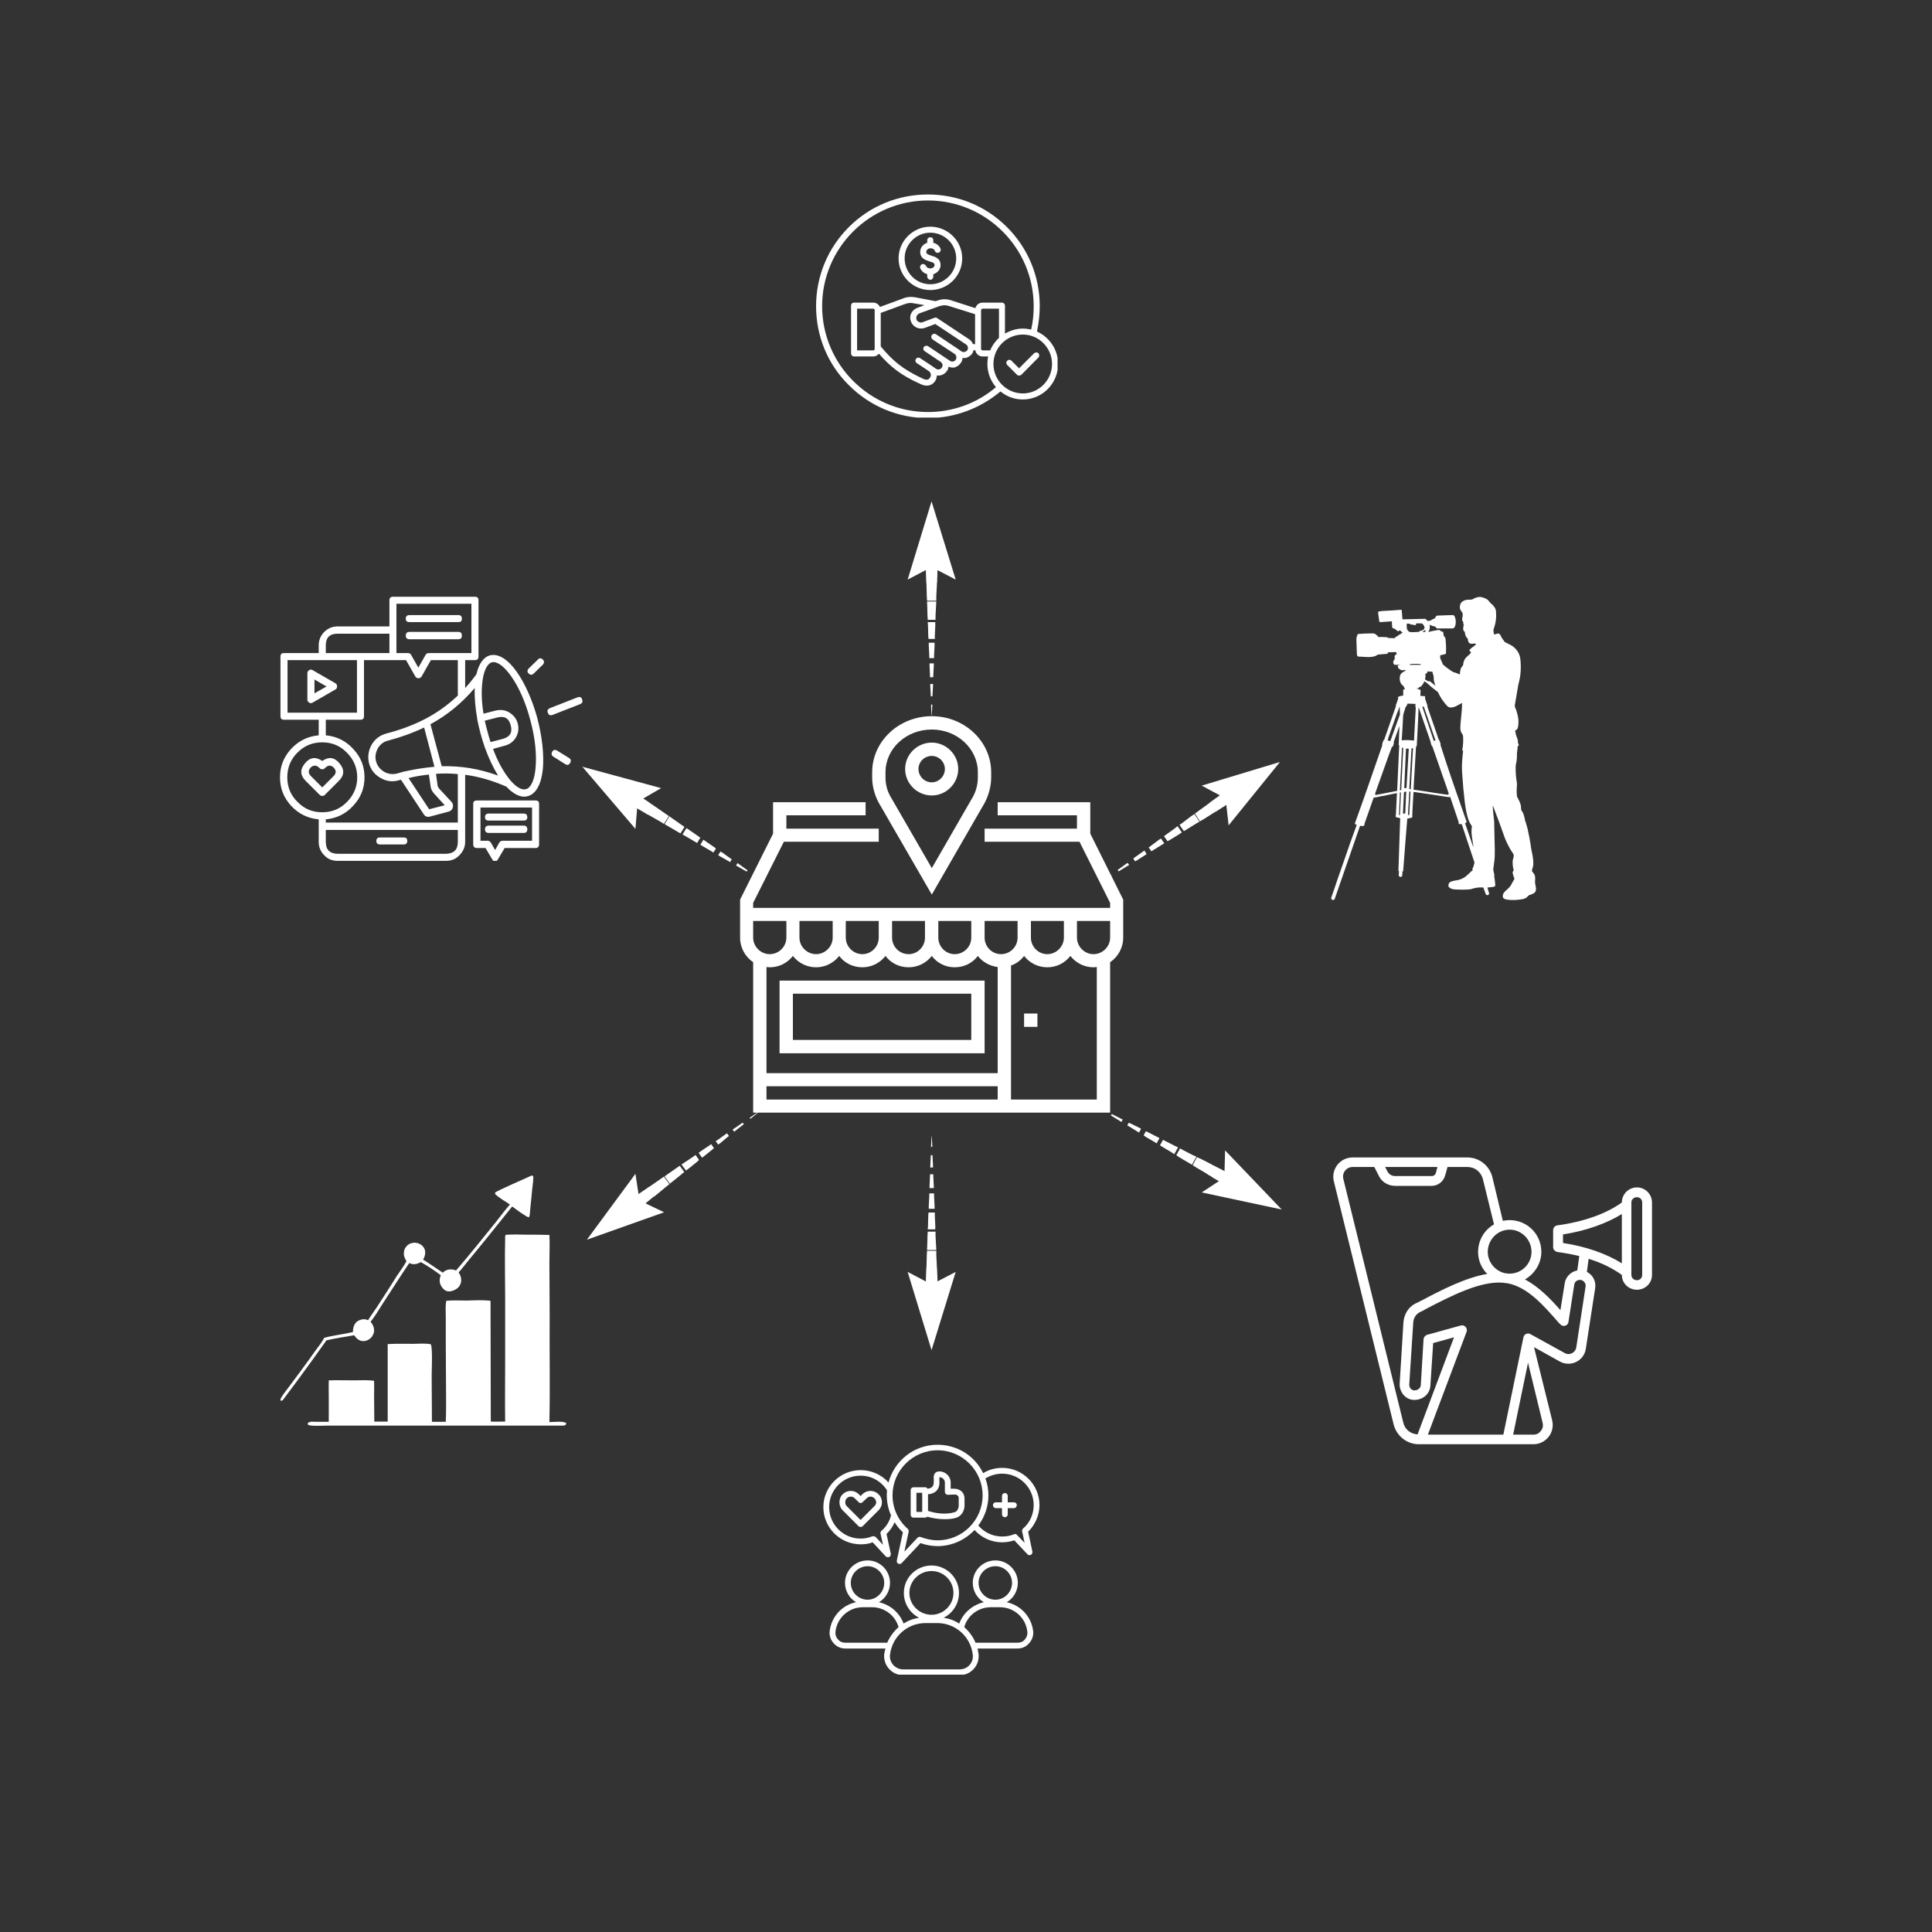 <svg xmlns="http://www.w3.org/2000/svg" xmlns:xlink="http://www.w3.org/1999/xlink" width="40" viewBox="0 0 30 30" height="40" preserveAspectRatio="xMidYMid meet"><rect x="0" y="0" width="30" height="30" fill="#333333" stroke="none"/><defs><clipPath id="5d36d1cd7a"><path d="M 8.672 1.02 L 12.422 1.02 L 12.422 4.484 L 8.672 4.484 Z M 8.672 1.02 " clip-rule="nonzero"></path></clipPath><clipPath id="f796c2593a"><path d="M 16.668 7.266 L 19.848 7.266 L 19.848 11.98 L 16.668 11.98 Z M 16.668 7.266 " clip-rule="nonzero"></path></clipPath><clipPath id="d4f215e316"><path d="M 0.348 7.266 L 5.043 7.266 L 5.043 11.367 L 0.348 11.367 Z M 0.348 7.266 " clip-rule="nonzero"></path></clipPath><clipPath id="333ea79551"><path d="M 16.668 15.965 L 21.645 15.965 L 21.645 20.441 L 16.668 20.441 Z M 16.668 15.965 " clip-rule="nonzero"></path></clipPath><clipPath id="8fff85aea5"><path d="M 8.785 20.43 L 12.145 20.43 L 12.145 24.004 L 8.785 24.004 Z M 8.785 20.43 " clip-rule="nonzero"></path></clipPath><clipPath id="44b574cdde"><path d="M 0.348 16.254 L 4.801 16.254 L 4.801 20.133 L 0.348 20.133 Z M 0.348 16.254 " clip-rule="nonzero"></path></clipPath><clipPath id="8eaa0c8970"><path d="M 9 9.121 L 12 9.121 L 12 12 L 9 12 Z M 9 9.121 " clip-rule="nonzero"></path></clipPath><clipPath id="134d7981b4"><path d="M 10 9.121 L 11 9.121 L 11 11 L 10 11 Z M 10 9.121 " clip-rule="nonzero"></path></clipPath><clipPath id="f58772153d"><path d="M 7.488 10 L 13.453 10 L 13.453 15.285 L 7.488 15.285 Z M 7.488 10 " clip-rule="nonzero"></path></clipPath><clipPath id="bdc8416875"><path d="M 14 10 L 16 10 L 16 11 L 14 11 Z M 14 10 " clip-rule="nonzero"></path></clipPath><clipPath id="2a44a17b90"><path d="M 12.898 11.383 L 15.684 9.512 L 16.102 10.129 L 13.316 12.004 Z M 12.898 11.383 " clip-rule="nonzero"></path></clipPath><clipPath id="7ea6656838"><path d="M 12.898 11.383 L 15.684 9.512 L 16.102 10.129 L 13.316 12.004 Z M 12.898 11.383 " clip-rule="nonzero"></path></clipPath><clipPath id="c5bfe84da8"><path d="M 14 10 L 15 10 L 15 11 L 14 11 Z M 14 10 " clip-rule="nonzero"></path></clipPath><clipPath id="51f2329955"><path d="M 12.898 11.383 L 15.684 9.512 L 16.102 10.129 L 13.316 12.004 Z M 12.898 11.383 " clip-rule="nonzero"></path></clipPath><clipPath id="8ce36f1b92"><path d="M 12.898 11.383 L 15.684 9.512 L 16.102 10.129 L 13.316 12.004 Z M 12.898 11.383 " clip-rule="nonzero"></path></clipPath><clipPath id="1d98379869"><path d="M 14 10 L 15 10 L 15 12 L 14 12 Z M 14 10 " clip-rule="nonzero"></path></clipPath><clipPath id="d943fd0fc1"><path d="M 12.898 11.383 L 15.684 9.512 L 16.102 10.129 L 13.316 12.004 Z M 12.898 11.383 " clip-rule="nonzero"></path></clipPath><clipPath id="65e983eca2"><path d="M 12.898 11.383 L 15.684 9.512 L 16.102 10.129 L 13.316 12.004 Z M 12.898 11.383 " clip-rule="nonzero"></path></clipPath><clipPath id="5ab7e52542"><path d="M 13 11 L 15 11 L 15 12 L 13 12 Z M 13 11 " clip-rule="nonzero"></path></clipPath><clipPath id="c978a0f38f"><path d="M 12.898 11.383 L 15.684 9.512 L 16.102 10.129 L 13.316 12.004 Z M 12.898 11.383 " clip-rule="nonzero"></path></clipPath><clipPath id="ffcf50a1f6"><path d="M 12.898 11.383 L 15.684 9.512 L 16.102 10.129 L 13.316 12.004 Z M 12.898 11.383 " clip-rule="nonzero"></path></clipPath><clipPath id="a3524e656b"><path d="M 13 11 L 14 11 L 14 12 L 13 12 Z M 13 11 " clip-rule="nonzero"></path></clipPath><clipPath id="944832de2d"><path d="M 12.898 11.383 L 15.684 9.512 L 16.102 10.129 L 13.316 12.004 Z M 12.898 11.383 " clip-rule="nonzero"></path></clipPath><clipPath id="dcd83fa47d"><path d="M 12.898 11.383 L 15.684 9.512 L 16.102 10.129 L 13.316 12.004 Z M 12.898 11.383 " clip-rule="nonzero"></path></clipPath><clipPath id="1bf46f920d"><path d="M 14 9 L 16 9 L 16 11 L 14 11 Z M 14 9 " clip-rule="nonzero"></path></clipPath><clipPath id="60178af4cc"><path d="M 12.898 11.383 L 15.684 9.512 L 16.102 10.129 L 13.316 12.004 Z M 12.898 11.383 " clip-rule="nonzero"></path></clipPath><clipPath id="6dac8ac88f"><path d="M 12.898 11.383 L 15.684 9.512 L 16.102 10.129 L 13.316 12.004 Z M 12.898 11.383 " clip-rule="nonzero"></path></clipPath><clipPath id="0fb03eaf81"><path d="M 10.094 6 L 10.84 6 L 10.84 8 L 10.094 8 Z M 10.094 6 " clip-rule="nonzero"></path></clipPath><clipPath id="778115dcca"><path d="M 10.094 7 L 10.84 7 L 10.84 8 L 10.094 8 Z M 10.094 7 " clip-rule="nonzero"></path></clipPath><clipPath id="1daba51234"><path d="M 10.094 7 L 10.84 7 L 10.84 9 L 10.094 9 Z M 10.094 7 " clip-rule="nonzero"></path></clipPath><clipPath id="2dd891d092"><path d="M 10.094 8 L 10.84 8 L 10.84 9 L 10.094 9 Z M 10.094 8 " clip-rule="nonzero"></path></clipPath><clipPath id="f41ea10a69"><path d="M 10.094 8 L 10.84 8 L 10.84 9.121 L 10.094 9.121 Z M 10.094 8 " clip-rule="nonzero"></path></clipPath><clipPath id="3a239171e1"><path d="M 10.094 5.766 L 10.84 5.766 L 10.84 7 L 10.094 7 Z M 10.094 5.766 " clip-rule="nonzero"></path></clipPath><clipPath id="97dc167cf3"><path d="M 5 10 L 7 10 L 7 11 L 5 11 Z M 5 10 " clip-rule="nonzero"></path></clipPath><clipPath id="65520ebad0"><path d="M 7.664 12.004 L 4.824 10.211 L 5.223 9.582 L 8.062 11.371 Z M 7.664 12.004 " clip-rule="nonzero"></path></clipPath><clipPath id="3f80aff468"><path d="M 7.664 12.004 L 4.824 10.211 L 5.223 9.582 L 8.062 11.371 Z M 7.664 12.004 " clip-rule="nonzero"></path></clipPath><clipPath id="75083a2a5a"><path d="M 6 10 L 7 10 L 7 11 L 6 11 Z M 6 10 " clip-rule="nonzero"></path></clipPath><clipPath id="e879d8f9b9"><path d="M 7.664 12.004 L 4.824 10.211 L 5.223 9.582 L 8.062 11.371 Z M 7.664 12.004 " clip-rule="nonzero"></path></clipPath><clipPath id="8727d278ed"><path d="M 7.664 12.004 L 4.824 10.211 L 5.223 9.582 L 8.062 11.371 Z M 7.664 12.004 " clip-rule="nonzero"></path></clipPath><clipPath id="40fbb60aae"><path d="M 6 10 L 7 10 L 7 12 L 6 12 Z M 6 10 " clip-rule="nonzero"></path></clipPath><clipPath id="ce7d0ed7ef"><path d="M 7.664 12.004 L 4.824 10.211 L 5.223 9.582 L 8.062 11.371 Z M 7.664 12.004 " clip-rule="nonzero"></path></clipPath><clipPath id="295b1292ed"><path d="M 7.664 12.004 L 4.824 10.211 L 5.223 9.582 L 8.062 11.371 Z M 7.664 12.004 " clip-rule="nonzero"></path></clipPath><clipPath id="8c47da133b"><path d="M 6 11 L 8 11 L 8 12 L 6 12 Z M 6 11 " clip-rule="nonzero"></path></clipPath><clipPath id="a61709ac55"><path d="M 7.664 12.004 L 4.824 10.211 L 5.223 9.582 L 8.062 11.371 Z M 7.664 12.004 " clip-rule="nonzero"></path></clipPath><clipPath id="c4c2abe6ce"><path d="M 7.664 12.004 L 4.824 10.211 L 5.223 9.582 L 8.062 11.371 Z M 7.664 12.004 " clip-rule="nonzero"></path></clipPath><clipPath id="17f6a8de3a"><path d="M 7 11 L 8 11 L 8 12 L 7 12 Z M 7 11 " clip-rule="nonzero"></path></clipPath><clipPath id="e090cad75d"><path d="M 7.664 12.004 L 4.824 10.211 L 5.223 9.582 L 8.062 11.371 Z M 7.664 12.004 " clip-rule="nonzero"></path></clipPath><clipPath id="5a60e2ca96"><path d="M 7.664 12.004 L 4.824 10.211 L 5.223 9.582 L 8.062 11.371 Z M 7.664 12.004 " clip-rule="nonzero"></path></clipPath><clipPath id="0fb1bb665a"><path d="M 5 9 L 7 9 L 7 11 L 5 11 Z M 5 9 " clip-rule="nonzero"></path></clipPath><clipPath id="5008440d69"><path d="M 7.664 12.004 L 4.824 10.211 L 5.223 9.582 L 8.062 11.371 Z M 7.664 12.004 " clip-rule="nonzero"></path></clipPath><clipPath id="fceec67a4f"><path d="M 7.664 12.004 L 4.824 10.211 L 5.223 9.582 L 8.062 11.371 Z M 7.664 12.004 " clip-rule="nonzero"></path></clipPath><clipPath id="aa2aca3be2"><path d="M 5 16 L 7 16 L 7 17 L 5 17 Z M 5 16 " clip-rule="nonzero"></path></clipPath><clipPath id="e51a40d5da"><path d="M 8.012 15.555 L 5.32 17.562 L 4.875 16.965 L 7.566 14.957 Z M 8.012 15.555 " clip-rule="nonzero"></path></clipPath><clipPath id="a05950d19c"><path d="M 8.012 15.555 L 5.32 17.562 L 4.875 16.965 L 7.566 14.957 Z M 8.012 15.555 " clip-rule="nonzero"></path></clipPath><clipPath id="7ab5ea1157"><path d="M 6 16 L 7 16 L 7 17 L 6 17 Z M 6 16 " clip-rule="nonzero"></path></clipPath><clipPath id="ef0589251e"><path d="M 8.012 15.555 L 5.32 17.562 L 4.875 16.965 L 7.566 14.957 Z M 8.012 15.555 " clip-rule="nonzero"></path></clipPath><clipPath id="a686509926"><path d="M 8.012 15.555 L 5.32 17.562 L 4.875 16.965 L 7.566 14.957 Z M 8.012 15.555 " clip-rule="nonzero"></path></clipPath><clipPath id="febc5dc37d"><path d="M 6 15 L 7 15 L 7 17 L 6 17 Z M 6 15 " clip-rule="nonzero"></path></clipPath><clipPath id="307d24b99b"><path d="M 8.012 15.555 L 5.32 17.562 L 4.875 16.965 L 7.566 14.957 Z M 8.012 15.555 " clip-rule="nonzero"></path></clipPath><clipPath id="296e9bf4f7"><path d="M 8.012 15.555 L 5.32 17.562 L 4.875 16.965 L 7.566 14.957 Z M 8.012 15.555 " clip-rule="nonzero"></path></clipPath><clipPath id="dd39a47833"><path d="M 6 15 L 8 15 L 8 16 L 6 16 Z M 6 15 " clip-rule="nonzero"></path></clipPath><clipPath id="fff6efa888"><path d="M 8.012 15.555 L 5.32 17.562 L 4.875 16.965 L 7.566 14.957 Z M 8.012 15.555 " clip-rule="nonzero"></path></clipPath><clipPath id="3a9931851d"><path d="M 8.012 15.555 L 5.32 17.562 L 4.875 16.965 L 7.566 14.957 Z M 8.012 15.555 " clip-rule="nonzero"></path></clipPath><clipPath id="41d6b848a4"><path d="M 7 15 L 8 15 L 8 16 L 7 16 Z M 7 15 " clip-rule="nonzero"></path></clipPath><clipPath id="17163e812f"><path d="M 8.012 15.555 L 5.32 17.562 L 4.875 16.965 L 7.566 14.957 Z M 8.012 15.555 " clip-rule="nonzero"></path></clipPath><clipPath id="893d031c7f"><path d="M 8.012 15.555 L 5.32 17.562 L 4.875 16.965 L 7.566 14.957 Z M 8.012 15.555 " clip-rule="nonzero"></path></clipPath><clipPath id="6483a97e60"><path d="M 5 16 L 7 16 L 7 18 L 5 18 Z M 5 16 " clip-rule="nonzero"></path></clipPath><clipPath id="dad3a0a179"><path d="M 8.012 15.555 L 5.32 17.562 L 4.875 16.965 L 7.566 14.957 Z M 8.012 15.555 " clip-rule="nonzero"></path></clipPath><clipPath id="71db271f96"><path d="M 8.012 15.555 L 5.32 17.562 L 4.875 16.965 L 7.566 14.957 Z M 8.012 15.555 " clip-rule="nonzero"></path></clipPath><clipPath id="a5d708e31f"><path d="M 10.094 15.625 L 10.84 15.625 L 10.84 18.98 L 10.094 18.98 Z M 10.094 15.625 " clip-rule="nonzero"></path></clipPath><clipPath id="f6ecf28abf"><path d="M 0.094 2 L 0.84 2 L 0.84 3.98 L 0.094 3.98 Z M 0.094 2 " clip-rule="nonzero"></path></clipPath><clipPath id="32eed82c07"><path d="M 0.094 2 L 0.84 2 L 0.84 3 L 0.094 3 Z M 0.094 2 " clip-rule="nonzero"></path></clipPath><clipPath id="ad1a3c9ab6"><path d="M 0.094 1 L 0.84 1 L 0.84 3 L 0.094 3 Z M 0.094 1 " clip-rule="nonzero"></path></clipPath><clipPath id="12c4047142"><path d="M 0.094 1 L 0.84 1 L 0.84 2 L 0.094 2 Z M 0.094 1 " clip-rule="nonzero"></path></clipPath><clipPath id="d36fc5ff51"><path d="M 0.094 0.629 L 0.84 0.629 L 0.84 2 L 0.094 2 Z M 0.094 0.629 " clip-rule="nonzero"></path></clipPath><clipPath id="5a72f614ef"><path d="M 0.094 0.629 L 0.84 0.629 L 0.84 1 L 0.094 1 Z M 0.094 0.629 " clip-rule="nonzero"></path></clipPath><clipPath id="8888ea8bd2"><path d="M 0.094 2 L 0.84 2 L 0.84 3.98 L 0.094 3.98 Z M 0.094 2 " clip-rule="nonzero"></path></clipPath><clipPath id="3718114b58"><rect x="0" width="1" y="0" height="4"></rect></clipPath><clipPath id="cceebadbbb"><path d="M 14 16 L 16 16 L 16 17 L 14 17 Z M 14 16 " clip-rule="nonzero"></path></clipPath><clipPath id="f9bee89824"><path d="M 13.168 14.836 L 16.102 16.465 L 15.738 17.117 L 12.805 15.484 Z M 13.168 14.836 " clip-rule="nonzero"></path></clipPath><clipPath id="c2d4bb976d"><path d="M 13.168 14.836 L 16.102 16.465 L 15.738 17.117 L 12.805 15.484 Z M 13.168 14.836 " clip-rule="nonzero"></path></clipPath><clipPath id="1ee4fdb2c9"><path d="M 14 15 L 15 15 L 15 17 L 14 17 Z M 14 15 " clip-rule="nonzero"></path></clipPath><clipPath id="5dd9c1495e"><path d="M 13.168 14.836 L 16.102 16.465 L 15.738 17.117 L 12.805 15.484 Z M 13.168 14.836 " clip-rule="nonzero"></path></clipPath><clipPath id="d535332a22"><path d="M 13.168 14.836 L 16.102 16.465 L 15.738 17.117 L 12.805 15.484 Z M 13.168 14.836 " clip-rule="nonzero"></path></clipPath><clipPath id="c059361655"><path d="M 14 15 L 15 15 L 15 16 L 14 16 Z M 14 15 " clip-rule="nonzero"></path></clipPath><clipPath id="1b46ecb75f"><path d="M 13.168 14.836 L 16.102 16.465 L 15.738 17.117 L 12.805 15.484 Z M 13.168 14.836 " clip-rule="nonzero"></path></clipPath><clipPath id="d80c986711"><path d="M 13.168 14.836 L 16.102 16.465 L 15.738 17.117 L 12.805 15.484 Z M 13.168 14.836 " clip-rule="nonzero"></path></clipPath><clipPath id="1d580465f3"><path d="M 13 15 L 15 15 L 15 16 L 13 16 Z M 13 15 " clip-rule="nonzero"></path></clipPath><clipPath id="541947d8c2"><path d="M 13.168 14.836 L 16.102 16.465 L 15.738 17.117 L 12.805 15.484 Z M 13.168 14.836 " clip-rule="nonzero"></path></clipPath><clipPath id="89e3c76dfb"><path d="M 13.168 14.836 L 16.102 16.465 L 15.738 17.117 L 12.805 15.484 Z M 13.168 14.836 " clip-rule="nonzero"></path></clipPath><clipPath id="71260cccee"><path d="M 13 15 L 14 15 L 14 16 L 13 16 Z M 13 15 " clip-rule="nonzero"></path></clipPath><clipPath id="5fdf2520b8"><path d="M 13.168 14.836 L 16.102 16.465 L 15.738 17.117 L 12.805 15.484 Z M 13.168 14.836 " clip-rule="nonzero"></path></clipPath><clipPath id="6c7aea8b1a"><path d="M 13.168 14.836 L 16.102 16.465 L 15.738 17.117 L 12.805 15.484 Z M 13.168 14.836 " clip-rule="nonzero"></path></clipPath><clipPath id="cf021a4968"><path d="M 12 15 L 14 15 L 14 16 L 12 16 Z M 12 15 " clip-rule="nonzero"></path></clipPath><clipPath id="21f024102c"><path d="M 13.168 14.836 L 16.102 16.465 L 15.738 17.117 L 12.805 15.484 Z M 13.168 14.836 " clip-rule="nonzero"></path></clipPath><clipPath id="8dc663615e"><path d="M 13.168 14.836 L 16.102 16.465 L 15.738 17.117 L 12.805 15.484 Z M 13.168 14.836 " clip-rule="nonzero"></path></clipPath><clipPath id="5190dc37e5"><path d="M 14 15 L 16 15 L 16 17 L 14 17 Z M 14 15 " clip-rule="nonzero"></path></clipPath><clipPath id="56ebeaae39"><path d="M 13.168 14.836 L 16.102 16.465 L 15.738 17.117 L 12.805 15.484 Z M 13.168 14.836 " clip-rule="nonzero"></path></clipPath><clipPath id="2c9ef17a96"><path d="M 13.168 14.836 L 16.102 16.465 L 15.738 17.117 L 12.805 15.484 Z M 13.168 14.836 " clip-rule="nonzero"></path></clipPath><clipPath id="565fdb2ae1"><rect x="0" width="22" y="0" height="25"></rect></clipPath></defs><g transform="matrix(1, 0, 0, 1, 4, 2)"><g clip-path="url(#565fdb2ae1)"><g clip-path="url(#5d36d1cd7a)"><path fill="#ffffff" d="M 12.102 3.148 C 12.129 3.02 12.145 2.887 12.145 2.754 C 12.145 2.293 11.965 1.855 11.637 1.527 C 11.309 1.199 10.871 1.02 10.41 1.02 C 9.945 1.02 9.508 1.199 9.18 1.527 C 8.852 1.855 8.672 2.293 8.672 2.754 C 8.672 3.219 8.852 3.656 9.18 3.98 C 9.508 4.309 9.945 4.492 10.41 4.492 C 10.82 4.492 11.219 4.344 11.535 4.078 C 11.629 4.156 11.75 4.203 11.883 4.203 C 12.184 4.203 12.43 3.957 12.43 3.652 C 12.43 3.426 12.293 3.234 12.102 3.148 Z M 8.766 2.754 C 8.766 1.848 9.504 1.113 10.41 1.113 C 11.312 1.113 12.051 1.848 12.051 2.754 C 12.051 2.879 12.039 3 12.012 3.117 C 11.969 3.109 11.926 3.102 11.883 3.102 C 11.781 3.102 11.688 3.133 11.605 3.18 L 11.605 2.746 C 11.605 2.719 11.582 2.699 11.559 2.699 L 11.258 2.699 C 11.203 2.699 11.16 2.734 11.145 2.785 L 10.758 2.66 C 10.691 2.641 10.625 2.641 10.555 2.668 L 10.523 2.676 L 10.215 2.617 C 10.145 2.605 10.082 2.609 10.016 2.637 L 9.664 2.766 C 9.645 2.727 9.605 2.699 9.562 2.699 L 9.262 2.699 C 9.234 2.699 9.215 2.719 9.215 2.746 L 9.215 3.488 C 9.215 3.512 9.234 3.535 9.262 3.535 L 9.562 3.535 C 9.598 3.535 9.629 3.516 9.648 3.492 C 9.82 3.688 9.98 3.824 10.297 3.965 C 10.328 3.98 10.359 3.988 10.391 3.988 C 10.441 3.988 10.488 3.965 10.52 3.918 C 10.539 3.891 10.547 3.859 10.547 3.828 C 10.555 3.832 10.562 3.832 10.57 3.832 C 10.625 3.832 10.672 3.805 10.703 3.762 C 10.719 3.742 10.727 3.719 10.727 3.695 C 10.746 3.703 10.766 3.707 10.789 3.707 C 10.797 3.707 10.809 3.707 10.82 3.707 C 10.859 3.695 10.895 3.672 10.918 3.637 C 10.938 3.613 10.945 3.586 10.945 3.559 C 10.953 3.559 10.957 3.559 10.965 3.559 C 10.977 3.559 10.984 3.559 10.996 3.559 C 11.035 3.547 11.074 3.523 11.098 3.488 C 11.105 3.473 11.113 3.457 11.117 3.438 L 11.145 3.438 C 11.152 3.492 11.199 3.535 11.258 3.535 L 11.344 3.535 C 11.336 3.57 11.332 3.613 11.332 3.652 C 11.332 3.789 11.383 3.914 11.465 4.012 C 11.172 4.262 10.797 4.398 10.41 4.398 C 9.504 4.398 8.766 3.66 8.766 2.754 Z M 11.375 3.441 L 11.258 3.441 C 11.246 3.441 11.234 3.43 11.234 3.418 L 11.234 2.848 C 11.234 2.848 11.234 2.844 11.234 2.844 L 11.234 2.816 C 11.234 2.805 11.246 2.793 11.258 2.793 L 11.512 2.793 L 11.512 3.246 C 11.453 3.301 11.406 3.367 11.375 3.441 Z M 11.109 3.344 C 11.098 3.316 11.078 3.289 11.051 3.27 L 10.555 2.941 C 10.543 2.93 10.527 2.93 10.512 2.934 L 10.324 3.004 C 10.305 3.012 10.285 3.008 10.27 3 C 10.25 2.992 10.238 2.98 10.23 2.961 C 10.227 2.941 10.227 2.922 10.234 2.906 C 10.242 2.891 10.258 2.875 10.273 2.867 L 10.586 2.754 C 10.637 2.738 10.684 2.734 10.73 2.75 L 11.141 2.879 L 11.141 3.344 Z M 10.93 3.457 L 10.875 3.418 L 10.535 3.191 C 10.512 3.176 10.484 3.184 10.469 3.203 C 10.453 3.227 10.461 3.254 10.48 3.27 L 10.824 3.496 C 10.852 3.516 10.859 3.559 10.84 3.586 C 10.832 3.602 10.816 3.609 10.801 3.613 C 10.785 3.617 10.766 3.613 10.754 3.605 L 10.41 3.375 C 10.391 3.363 10.359 3.367 10.344 3.391 C 10.332 3.41 10.336 3.441 10.359 3.453 L 10.609 3.621 C 10.637 3.641 10.645 3.68 10.625 3.707 C 10.605 3.738 10.566 3.746 10.535 3.727 L 10.473 3.684 L 10.289 3.562 C 10.266 3.547 10.238 3.551 10.223 3.574 C 10.207 3.594 10.215 3.625 10.234 3.637 L 10.422 3.762 C 10.438 3.773 10.449 3.789 10.453 3.809 C 10.457 3.828 10.453 3.848 10.441 3.863 C 10.426 3.891 10.398 3.91 10.336 3.883 C 10.008 3.73 9.859 3.598 9.676 3.379 L 9.676 2.859 L 10.047 2.723 C 10.098 2.703 10.145 2.699 10.195 2.711 L 10.355 2.738 L 10.242 2.781 C 10.199 2.797 10.168 2.828 10.148 2.867 C 10.129 2.906 10.129 2.953 10.145 2.992 C 10.16 3.035 10.191 3.066 10.23 3.086 C 10.27 3.105 10.316 3.105 10.355 3.094 L 10.523 3.031 L 11 3.348 C 11.031 3.367 11.039 3.41 11.02 3.438 C 11.008 3.453 10.996 3.461 10.977 3.465 C 10.961 3.469 10.945 3.465 10.93 3.457 Z M 9.582 2.816 L 9.582 3.418 C 9.582 3.43 9.574 3.441 9.562 3.441 L 9.309 3.441 L 9.309 2.793 L 9.562 2.793 C 9.574 2.793 9.582 2.805 9.582 2.816 Z M 11.883 4.109 C 11.629 4.109 11.426 3.902 11.426 3.652 C 11.426 3.402 11.629 3.195 11.883 3.195 C 12.133 3.195 12.336 3.402 12.336 3.652 C 12.336 3.902 12.133 4.109 11.883 4.109 Z M 12.125 3.484 C 12.141 3.504 12.141 3.535 12.125 3.551 L 11.859 3.82 C 11.848 3.828 11.836 3.832 11.824 3.832 C 11.812 3.832 11.801 3.828 11.793 3.82 L 11.641 3.668 C 11.621 3.648 11.621 3.621 11.641 3.602 C 11.656 3.582 11.688 3.582 11.707 3.602 L 11.824 3.719 L 12.059 3.484 C 12.078 3.469 12.105 3.469 12.125 3.484 Z M 10.445 2.504 C 10.719 2.504 10.941 2.285 10.941 2.012 C 10.941 1.742 10.719 1.52 10.445 1.52 C 10.176 1.52 9.953 1.742 9.953 2.012 C 9.953 2.285 10.176 2.504 10.445 2.504 Z M 10.445 1.613 C 10.668 1.613 10.848 1.793 10.848 2.012 C 10.848 2.234 10.668 2.414 10.445 2.414 C 10.227 2.414 10.047 2.234 10.047 2.012 C 10.047 1.793 10.227 1.613 10.445 1.613 Z M 10.289 1.91 C 10.289 1.844 10.336 1.789 10.398 1.77 L 10.398 1.73 C 10.398 1.703 10.422 1.684 10.445 1.684 C 10.473 1.684 10.492 1.703 10.492 1.73 L 10.492 1.77 C 10.543 1.781 10.586 1.816 10.605 1.863 C 10.613 1.887 10.602 1.914 10.578 1.922 C 10.551 1.934 10.523 1.918 10.516 1.895 C 10.508 1.871 10.48 1.855 10.449 1.855 C 10.414 1.855 10.383 1.883 10.383 1.91 C 10.383 1.938 10.395 1.949 10.461 1.969 C 10.52 1.988 10.605 2.012 10.605 2.117 C 10.605 2.18 10.559 2.238 10.492 2.258 L 10.492 2.297 C 10.492 2.32 10.473 2.344 10.445 2.344 C 10.422 2.344 10.398 2.32 10.398 2.297 L 10.398 2.258 C 10.352 2.246 10.309 2.211 10.289 2.164 C 10.281 2.141 10.293 2.113 10.316 2.102 C 10.34 2.094 10.367 2.105 10.379 2.129 C 10.387 2.152 10.414 2.168 10.445 2.168 C 10.48 2.168 10.512 2.145 10.512 2.117 C 10.512 2.09 10.5 2.078 10.434 2.059 C 10.375 2.039 10.289 2.016 10.289 1.91 Z M 10.289 1.91 " fill-opacity="1" fill-rule="nonzero"></path></g><g clip-path="url(#f796c2593a)"><path fill="#ffffff" d="M 19.18 10.516 C 19.18 10.555 19.184 10.594 19.188 10.633 C 19.188 10.652 19.195 10.68 19.195 10.699 C 19.203 10.742 19.203 10.789 19.203 10.84 C 19.207 10.953 19.207 11.074 19.211 11.199 C 19.211 11.266 19.211 11.324 19.203 11.375 C 19.199 11.426 19.191 11.465 19.188 11.488 C 19.188 11.496 19.188 11.5 19.188 11.508 C 19.195 11.539 19.199 11.562 19.203 11.578 C 19.203 11.582 19.203 11.582 19.203 11.582 L 19.203 11.609 C 19.203 11.609 19.203 11.609 19.203 11.613 C 19.207 11.641 19.215 11.68 19.219 11.742 C 19.219 11.754 19.215 11.762 19.207 11.766 C 19.176 11.777 19.129 11.777 19.098 11.781 C 19.098 11.781 19.098 11.781 19.098 11.785 C 19.102 11.805 19.109 11.828 19.117 11.852 C 19.121 11.863 19.125 11.875 19.121 11.883 C 19.117 11.898 19.09 11.906 19.078 11.895 C 19.074 11.891 19.07 11.883 19.066 11.871 C 19.055 11.848 19.047 11.816 19.035 11.785 C 19.035 11.785 19.035 11.785 19.031 11.781 C 18.984 11.777 18.938 11.781 18.887 11.793 C 18.871 11.797 18.832 11.812 18.801 11.812 C 18.738 11.816 18.676 11.816 18.613 11.812 C 18.57 11.812 18.52 11.805 18.492 11.766 C 18.492 11.762 18.492 11.762 18.492 11.758 C 18.488 11.727 18.5 11.703 18.527 11.691 C 18.566 11.676 18.605 11.672 18.645 11.664 C 18.695 11.652 18.742 11.629 18.781 11.59 C 18.797 11.574 18.812 11.566 18.824 11.551 C 18.836 11.535 18.852 11.527 18.867 11.516 C 18.867 11.512 18.867 11.512 18.867 11.508 L 18.863 11.5 C 18.863 11.496 18.863 11.496 18.863 11.492 C 18.879 11.465 18.887 11.434 18.895 11.398 C 18.895 11.395 18.895 11.395 18.895 11.391 L 18.699 10.801 C 18.699 10.797 18.695 10.797 18.691 10.797 C 18.691 10.797 18.688 10.797 18.688 10.797 C 18.68 10.797 18.672 10.797 18.664 10.797 C 18.66 10.797 18.66 10.797 18.656 10.793 C 18.648 10.785 18.648 10.773 18.648 10.766 C 18.648 10.762 18.648 10.762 18.648 10.758 L 18.52 10.379 C 18.516 10.379 18.516 10.375 18.512 10.375 C 18.496 10.379 18.484 10.375 18.473 10.375 C 18.285 10.344 18.109 10.32 17.953 10.297 C 17.949 10.297 17.949 10.297 17.949 10.301 C 17.938 10.465 17.934 10.578 17.93 10.637 C 17.93 10.648 17.93 10.652 17.93 10.656 C 17.93 10.672 17.934 10.684 17.926 10.695 C 17.926 10.695 17.922 10.695 17.922 10.695 C 17.902 10.703 17.883 10.707 17.852 10.711 C 17.852 10.711 17.852 10.711 17.852 10.715 C 17.836 10.898 17.816 11.168 17.789 11.516 C 17.789 11.527 17.785 11.531 17.781 11.531 C 17.777 11.531 17.777 11.535 17.777 11.535 C 17.777 11.539 17.777 11.559 17.773 11.598 C 17.77 11.625 17.719 11.621 17.719 11.59 C 17.719 11.582 17.723 11.562 17.723 11.531 C 17.727 11.531 17.723 11.527 17.723 11.527 C 17.715 11.527 17.715 11.523 17.715 11.516 C 17.723 11.234 17.734 10.973 17.742 10.707 C 17.742 10.707 17.738 10.703 17.738 10.703 L 17.684 10.691 C 17.676 10.688 17.672 10.684 17.672 10.68 C 17.672 10.668 17.672 10.66 17.676 10.648 C 17.676 10.645 17.676 10.645 17.676 10.641 L 17.691 10.32 C 17.691 10.316 17.691 10.316 17.688 10.316 C 17.582 10.34 17.488 10.355 17.41 10.371 C 17.383 10.379 17.363 10.383 17.348 10.383 C 17.344 10.383 17.34 10.383 17.336 10.383 C 17.332 10.383 17.332 10.383 17.332 10.387 C 17.328 10.398 17.324 10.402 17.324 10.402 C 17.309 10.449 17.262 10.578 17.188 10.789 C 17.188 10.789 17.188 10.793 17.188 10.801 C 17.188 10.805 17.188 10.805 17.188 10.805 C 17.184 10.82 17.172 10.828 17.156 10.828 C 17.145 10.824 17.133 10.824 17.121 10.824 C 17.121 10.824 17.121 10.824 17.117 10.828 C 16.996 11.18 16.867 11.551 16.73 11.945 C 16.727 11.957 16.723 11.965 16.719 11.969 C 16.707 11.973 16.699 11.977 16.688 11.973 C 16.668 11.965 16.668 11.945 16.676 11.926 C 16.723 11.797 16.762 11.668 16.816 11.52 C 16.863 11.383 16.914 11.242 16.961 11.102 C 17 10.992 17.035 10.895 17.066 10.812 C 17.066 10.812 17.066 10.812 17.066 10.809 C 17.066 10.809 17.066 10.809 17.062 10.805 L 17.047 10.801 C 17.043 10.797 17.039 10.793 17.039 10.789 C 17.039 10.789 17.039 10.785 17.039 10.785 C 17.039 10.781 17.043 10.773 17.047 10.762 C 17.18 10.395 17.316 10 17.461 9.582 C 17.465 9.574 17.465 9.566 17.461 9.562 C 17.461 9.562 17.461 9.559 17.461 9.559 L 17.48 9.5 C 17.48 9.496 17.484 9.496 17.488 9.492 C 17.492 9.488 17.496 9.484 17.496 9.48 C 17.582 9.23 17.645 9.059 17.676 8.965 C 17.676 8.965 17.676 8.961 17.676 8.961 C 17.672 8.957 17.672 8.949 17.68 8.938 C 17.684 8.93 17.691 8.902 17.711 8.848 C 17.711 8.844 17.711 8.844 17.711 8.84 L 17.707 8.836 C 17.707 8.836 17.707 8.832 17.707 8.832 C 17.707 8.828 17.711 8.82 17.715 8.82 C 17.738 8.805 17.762 8.805 17.789 8.801 C 17.789 8.801 17.789 8.801 17.789 8.797 L 17.789 8.715 C 17.789 8.711 17.793 8.707 17.793 8.707 L 17.812 8.703 C 17.816 8.703 17.816 8.703 17.816 8.703 C 17.816 8.703 17.816 8.703 17.816 8.699 L 17.801 8.672 L 17.797 8.66 C 17.797 8.66 17.797 8.656 17.797 8.656 C 17.785 8.645 17.777 8.641 17.773 8.637 C 17.734 8.598 17.727 8.535 17.742 8.488 C 17.75 8.453 17.793 8.43 17.828 8.414 C 17.828 8.414 17.828 8.41 17.828 8.41 C 17.828 8.41 17.828 8.406 17.824 8.406 C 17.812 8.406 17.793 8.406 17.77 8.406 C 17.754 8.406 17.742 8.402 17.738 8.391 C 17.734 8.391 17.734 8.391 17.734 8.391 C 17.707 8.379 17.711 8.363 17.703 8.34 C 17.703 8.332 17.707 8.328 17.711 8.328 L 17.738 8.324 L 17.738 8.32 C 17.715 8.32 17.688 8.324 17.664 8.324 C 17.637 8.324 17.629 8.285 17.637 8.266 C 17.637 8.262 17.645 8.25 17.652 8.238 C 17.656 8.238 17.656 8.234 17.66 8.234 C 17.664 8.234 17.664 8.234 17.664 8.234 C 17.668 8.234 17.668 8.234 17.668 8.234 C 17.668 8.234 17.664 8.234 17.664 8.234 C 17.66 8.23 17.656 8.23 17.656 8.219 C 17.656 8.203 17.656 8.195 17.656 8.188 C 17.66 8.172 17.676 8.164 17.688 8.156 C 17.688 8.156 17.691 8.152 17.688 8.152 L 17.68 8.129 C 17.68 8.125 17.68 8.125 17.676 8.125 L 17.555 8.129 C 17.555 8.129 17.551 8.129 17.551 8.129 L 17.547 8.152 C 17.547 8.152 17.543 8.152 17.543 8.152 L 17.402 8.164 C 17.398 8.164 17.398 8.164 17.395 8.164 C 17.359 8.195 17.297 8.203 17.25 8.203 C 17.223 8.203 17.168 8.199 17.094 8.195 C 17.09 8.195 17.086 8.195 17.086 8.195 C 17.074 8.184 17.07 8.172 17.07 8.156 C 17.066 8.102 17.066 8.023 17.062 7.926 C 17.062 7.898 17.07 7.875 17.082 7.852 C 17.082 7.848 17.09 7.844 17.094 7.844 C 17.156 7.84 17.211 7.836 17.258 7.836 C 17.289 7.836 17.312 7.836 17.332 7.836 C 17.352 7.84 17.375 7.859 17.391 7.875 C 17.391 7.875 17.395 7.875 17.395 7.879 L 17.395 7.883 C 17.395 7.887 17.398 7.891 17.402 7.891 C 17.453 7.891 17.5 7.891 17.543 7.895 C 17.543 7.895 17.547 7.898 17.551 7.906 C 17.555 7.906 17.555 7.906 17.555 7.906 L 17.656 7.91 C 17.656 7.91 17.66 7.906 17.66 7.906 C 17.668 7.891 17.684 7.883 17.695 7.879 C 17.699 7.879 17.699 7.875 17.703 7.875 C 17.711 7.867 17.723 7.855 17.738 7.852 C 17.754 7.844 17.762 7.828 17.777 7.828 C 17.777 7.828 17.777 7.824 17.777 7.824 C 17.77 7.812 17.754 7.801 17.738 7.789 C 17.734 7.789 17.734 7.789 17.734 7.789 L 17.715 7.801 C 17.711 7.801 17.703 7.801 17.699 7.797 L 17.648 7.758 C 17.648 7.758 17.645 7.758 17.645 7.758 C 17.621 7.762 17.617 7.742 17.617 7.723 C 17.617 7.719 17.613 7.695 17.613 7.652 C 17.613 7.652 17.609 7.648 17.605 7.648 C 17.551 7.652 17.496 7.656 17.438 7.66 C 17.43 7.66 17.426 7.66 17.422 7.656 C 17.418 7.656 17.418 7.656 17.418 7.652 L 17.398 7.508 C 17.398 7.508 17.398 7.504 17.402 7.5 C 17.41 7.492 17.438 7.492 17.453 7.488 C 17.551 7.484 17.652 7.477 17.754 7.469 C 17.762 7.469 17.766 7.473 17.766 7.477 L 17.777 7.613 C 17.781 7.613 17.781 7.617 17.781 7.617 L 18.129 7.609 C 18.137 7.609 18.141 7.613 18.141 7.617 L 18.168 7.641 C 18.168 7.641 18.172 7.645 18.172 7.645 L 18.219 7.633 C 18.223 7.633 18.227 7.629 18.227 7.629 L 18.234 7.621 C 18.234 7.617 18.238 7.617 18.242 7.617 L 18.277 7.605 C 18.277 7.605 18.277 7.605 18.277 7.602 C 18.285 7.594 18.289 7.586 18.293 7.578 C 18.301 7.566 18.309 7.559 18.324 7.559 C 18.43 7.555 18.508 7.551 18.562 7.551 C 18.578 7.551 18.59 7.574 18.594 7.586 C 18.609 7.633 18.609 7.68 18.594 7.727 C 18.586 7.742 18.578 7.75 18.562 7.758 C 18.562 7.758 18.559 7.758 18.555 7.758 C 18.453 7.758 18.375 7.758 18.316 7.758 C 18.309 7.758 18.297 7.742 18.285 7.73 C 18.285 7.727 18.285 7.727 18.281 7.727 C 18.262 7.723 18.254 7.723 18.25 7.723 C 18.25 7.723 18.246 7.719 18.246 7.719 C 18.242 7.719 18.227 7.715 18.203 7.703 C 18.199 7.703 18.199 7.703 18.199 7.707 C 18.203 7.73 18.203 7.758 18.195 7.781 C 18.195 7.789 18.188 7.797 18.18 7.805 C 18.18 7.809 18.18 7.809 18.18 7.809 C 18.18 7.809 18.18 7.812 18.184 7.812 C 18.223 7.801 18.27 7.793 18.316 7.785 C 18.328 7.781 18.34 7.781 18.352 7.785 C 18.355 7.785 18.355 7.785 18.359 7.785 L 18.375 7.801 C 18.375 7.805 18.375 7.805 18.379 7.805 L 18.398 7.809 C 18.402 7.809 18.402 7.809 18.406 7.809 C 18.414 7.82 18.414 7.859 18.418 7.867 C 18.418 7.867 18.418 7.871 18.418 7.875 C 18.43 7.887 18.441 7.895 18.445 7.914 C 18.453 7.988 18.457 8.062 18.453 8.141 C 18.453 8.148 18.449 8.156 18.445 8.156 L 18.363 8.176 L 18.363 8.219 C 18.363 8.223 18.367 8.223 18.367 8.227 L 18.402 8.309 C 18.402 8.316 18.406 8.32 18.41 8.324 C 18.418 8.324 18.426 8.336 18.445 8.352 C 18.48 8.379 18.527 8.414 18.57 8.438 C 18.574 8.441 18.578 8.441 18.586 8.441 C 18.613 8.449 18.641 8.461 18.668 8.473 C 18.668 8.473 18.668 8.473 18.668 8.469 C 18.672 8.445 18.672 8.418 18.68 8.395 C 18.684 8.371 18.695 8.359 18.711 8.34 C 18.715 8.336 18.719 8.332 18.719 8.324 C 18.723 8.273 18.742 8.227 18.781 8.195 C 18.809 8.172 18.824 8.156 18.84 8.137 C 18.844 8.133 18.844 8.133 18.84 8.129 C 18.832 8.121 18.828 8.113 18.824 8.109 C 18.816 8.102 18.816 8.094 18.824 8.086 C 18.832 8.078 18.84 8.07 18.844 8.066 C 18.867 8.051 18.891 8.031 18.918 8.008 C 18.918 8.008 18.918 8.008 18.918 8.004 L 18.91 7.996 C 18.91 7.996 18.906 7.992 18.906 7.992 C 18.875 7.996 18.855 7.996 18.844 7.996 C 18.809 7.996 18.793 7.957 18.793 7.93 C 18.793 7.93 18.793 7.926 18.793 7.926 C 18.793 7.922 18.793 7.918 18.789 7.914 C 18.758 7.891 18.75 7.855 18.746 7.816 C 18.746 7.812 18.746 7.812 18.742 7.809 C 18.703 7.785 18.727 7.727 18.73 7.691 C 18.73 7.688 18.73 7.688 18.727 7.688 C 18.727 7.688 18.723 7.691 18.719 7.688 C 18.715 7.688 18.715 7.688 18.715 7.684 L 18.723 7.676 C 18.727 7.672 18.727 7.668 18.723 7.664 L 18.707 7.637 C 18.703 7.629 18.703 7.625 18.703 7.617 C 18.711 7.582 18.715 7.555 18.711 7.523 C 18.711 7.52 18.707 7.516 18.707 7.512 C 18.703 7.508 18.695 7.5 18.684 7.48 C 18.664 7.453 18.664 7.414 18.676 7.383 C 18.691 7.336 18.754 7.312 18.797 7.312 C 18.824 7.312 18.844 7.312 18.852 7.309 C 18.852 7.309 18.855 7.309 18.859 7.309 C 18.902 7.285 18.941 7.266 18.992 7.27 C 19.035 7.277 19.094 7.297 19.121 7.336 C 19.129 7.348 19.141 7.359 19.148 7.367 C 19.188 7.398 19.227 7.445 19.23 7.492 C 19.238 7.586 19.227 7.676 19.195 7.762 C 19.191 7.766 19.191 7.781 19.191 7.801 C 19.191 7.801 19.191 7.805 19.191 7.805 L 19.199 7.848 C 19.199 7.852 19.203 7.852 19.203 7.852 C 19.203 7.852 19.207 7.852 19.207 7.852 C 19.219 7.848 19.23 7.844 19.246 7.84 C 19.27 7.832 19.281 7.84 19.297 7.859 C 19.316 7.902 19.336 7.93 19.348 7.945 C 19.359 7.965 19.375 7.977 19.402 7.988 C 19.426 8 19.461 8.016 19.484 8.031 C 19.559 8.086 19.602 8.156 19.609 8.246 C 19.617 8.32 19.617 8.395 19.609 8.465 C 19.605 8.52 19.586 8.594 19.574 8.645 C 19.559 8.746 19.539 8.848 19.523 8.941 C 19.52 8.957 19.523 8.973 19.527 8.988 C 19.543 9.02 19.551 9.043 19.551 9.051 C 19.578 9.133 19.59 9.227 19.566 9.309 C 19.559 9.324 19.543 9.336 19.527 9.348 C 19.527 9.348 19.523 9.352 19.527 9.352 C 19.535 9.391 19.543 9.426 19.559 9.461 C 19.562 9.477 19.566 9.488 19.57 9.5 C 19.57 9.5 19.57 9.504 19.57 9.504 L 19.57 9.531 C 19.57 9.535 19.57 9.535 19.574 9.539 L 19.582 9.566 C 19.586 9.566 19.586 9.566 19.586 9.57 C 19.586 9.57 19.582 9.574 19.582 9.574 L 19.57 9.586 C 19.566 9.59 19.566 9.594 19.566 9.598 C 19.566 9.625 19.559 9.66 19.555 9.695 C 19.555 9.703 19.555 9.715 19.555 9.734 C 19.555 9.781 19.551 9.816 19.539 9.867 C 19.535 9.883 19.535 9.906 19.535 9.934 C 19.535 9.996 19.539 10.062 19.551 10.137 C 19.555 10.156 19.555 10.172 19.555 10.191 C 19.555 10.223 19.551 10.242 19.551 10.246 C 19.551 10.293 19.551 10.332 19.555 10.363 C 19.555 10.367 19.555 10.371 19.559 10.375 C 19.586 10.426 19.613 10.477 19.617 10.52 C 19.617 10.535 19.621 10.551 19.621 10.57 C 19.621 10.578 19.625 10.586 19.629 10.59 C 19.637 10.605 19.645 10.613 19.648 10.621 C 19.66 10.645 19.668 10.68 19.676 10.711 C 19.676 10.727 19.68 10.742 19.688 10.758 C 19.707 10.82 19.723 10.871 19.73 10.918 C 19.738 10.949 19.75 11.012 19.766 11.105 C 19.773 11.168 19.785 11.223 19.797 11.281 C 19.805 11.328 19.809 11.359 19.809 11.383 C 19.809 11.414 19.809 11.438 19.805 11.453 C 19.797 11.484 19.785 11.512 19.789 11.531 C 19.789 11.531 19.793 11.535 19.793 11.535 C 19.797 11.539 19.805 11.547 19.809 11.555 C 19.844 11.594 19.84 11.637 19.836 11.688 C 19.836 11.695 19.836 11.699 19.836 11.703 C 19.836 11.711 19.84 11.734 19.848 11.773 C 19.855 11.812 19.852 11.848 19.816 11.871 C 19.801 11.879 19.777 11.891 19.75 11.898 C 19.738 11.902 19.727 11.914 19.719 11.922 C 19.699 11.949 19.656 11.961 19.625 11.965 C 19.547 11.977 19.473 11.98 19.398 11.969 C 19.375 11.965 19.336 11.953 19.336 11.926 C 19.332 11.867 19.363 11.848 19.402 11.812 C 19.434 11.785 19.461 11.754 19.48 11.711 C 19.488 11.699 19.5 11.676 19.516 11.648 C 19.52 11.648 19.52 11.645 19.516 11.645 C 19.504 11.617 19.496 11.586 19.488 11.555 C 19.488 11.547 19.488 11.543 19.492 11.535 L 19.504 11.512 C 19.504 11.512 19.504 11.508 19.504 11.508 C 19.492 11.469 19.488 11.426 19.488 11.387 C 19.488 11.355 19.496 11.336 19.504 11.301 C 19.508 11.277 19.504 11.262 19.484 11.238 C 19.438 11.168 19.398 11.09 19.367 11.012 C 19.309 10.844 19.246 10.676 19.184 10.516 C 19.184 10.516 19.184 10.516 19.18 10.516 Z M 17.844 7.688 C 17.844 7.738 17.836 7.785 17.887 7.812 C 17.898 7.816 17.914 7.816 17.938 7.816 C 17.941 7.816 17.973 7.816 18.031 7.812 C 18.031 7.812 18.035 7.812 18.035 7.812 L 18.039 7.805 C 18.043 7.801 18.047 7.797 18.051 7.797 C 18.062 7.793 18.094 7.789 18.105 7.777 C 18.121 7.758 18.125 7.742 18.113 7.719 C 18.102 7.703 18.094 7.691 18.09 7.688 C 18.086 7.684 18.078 7.68 18.07 7.68 C 18.035 7.68 18.008 7.68 17.992 7.68 C 17.992 7.68 17.988 7.684 17.988 7.688 L 17.988 7.695 C 17.988 7.703 17.984 7.707 17.98 7.707 C 17.961 7.707 17.949 7.703 17.93 7.699 C 17.914 7.699 17.898 7.695 17.887 7.688 C 17.887 7.684 17.883 7.684 17.883 7.684 L 17.848 7.684 C 17.844 7.684 17.844 7.688 17.844 7.688 Z M 18.129 7.785 L 18.09 7.809 C 18.086 7.809 18.086 7.812 18.086 7.812 C 18.086 7.812 18.09 7.812 18.09 7.812 L 18.121 7.816 C 18.121 7.816 18.125 7.816 18.125 7.812 C 18.133 7.805 18.137 7.797 18.137 7.789 C 18.137 7.785 18.133 7.785 18.133 7.785 C 18.133 7.785 18.129 7.785 18.129 7.785 Z M 17.891 8.324 L 18.062 8.324 C 18.062 8.324 18.062 8.324 18.062 8.32 L 18.062 8.316 C 18.062 8.312 18.043 8.309 18.016 8.309 L 17.941 8.309 C 17.914 8.309 17.891 8.312 17.891 8.316 Z M 18.289 8.648 C 18.285 8.633 18.281 8.621 18.277 8.609 C 18.266 8.582 18.262 8.551 18.262 8.512 C 18.262 8.508 18.262 8.504 18.262 8.504 L 18.242 8.434 C 18.242 8.43 18.242 8.43 18.238 8.43 L 18.172 8.426 C 18.172 8.426 18.172 8.426 18.168 8.426 C 18.168 8.426 18.164 8.43 18.164 8.43 C 18.168 8.441 18.164 8.445 18.156 8.449 C 18.148 8.457 18.137 8.465 18.129 8.473 C 18.129 8.473 18.129 8.477 18.129 8.477 C 18.141 8.488 18.137 8.5 18.133 8.512 C 18.133 8.523 18.129 8.535 18.129 8.547 C 18.129 8.547 18.129 8.551 18.129 8.551 L 18.168 8.574 C 18.168 8.574 18.172 8.578 18.172 8.578 L 18.195 8.578 C 18.199 8.578 18.203 8.578 18.207 8.582 Z M 18.879 11.148 C 18.871 11.094 18.863 11.039 18.855 10.984 C 18.848 10.934 18.848 10.887 18.855 10.836 C 18.855 10.828 18.852 10.824 18.848 10.816 C 18.824 10.785 18.809 10.75 18.797 10.715 C 18.773 10.637 18.758 10.555 18.746 10.465 C 18.73 10.336 18.715 10.176 18.703 9.992 C 18.695 9.883 18.707 9.77 18.719 9.66 C 18.719 9.656 18.719 9.656 18.715 9.656 C 18.715 9.652 18.711 9.652 18.707 9.652 C 18.707 9.652 18.703 9.652 18.703 9.648 C 18.703 9.648 18.703 9.648 18.707 9.648 C 18.707 9.648 18.707 9.645 18.707 9.641 C 18.719 9.574 18.723 9.504 18.719 9.434 C 18.715 9.426 18.715 9.418 18.715 9.418 C 18.715 9.414 18.715 9.414 18.715 9.41 C 18.691 9.383 18.68 9.352 18.676 9.32 C 18.676 9.305 18.676 9.273 18.68 9.223 C 18.691 9.109 18.703 9.012 18.703 8.918 C 18.703 8.918 18.699 8.918 18.699 8.918 C 18.664 8.938 18.637 8.949 18.625 8.957 C 18.594 8.977 18.543 8.992 18.508 8.984 C 18.484 8.977 18.469 8.961 18.453 8.941 C 18.406 8.887 18.363 8.824 18.332 8.754 C 18.332 8.754 18.328 8.75 18.328 8.746 C 18.32 8.742 18.316 8.738 18.312 8.734 C 18.258 8.695 18.207 8.652 18.156 8.605 C 18.148 8.598 18.133 8.59 18.117 8.578 C 18.117 8.578 18.117 8.578 18.117 8.582 C 18.105 8.609 18.086 8.641 18.059 8.664 C 18.051 8.672 18.035 8.66 18.031 8.68 C 18.031 8.684 18.027 8.688 18.023 8.688 C 18.016 8.688 18.008 8.688 18 8.688 C 18 8.688 18 8.688 18 8.691 C 18 8.691 18 8.695 18.004 8.695 C 18.012 8.695 18.02 8.699 18.027 8.703 C 18.027 8.703 18.027 8.703 18.031 8.707 L 18.055 8.711 C 18.055 8.711 18.059 8.711 18.059 8.715 L 18.055 8.801 C 18.055 8.805 18.055 8.805 18.059 8.805 C 18.074 8.809 18.094 8.809 18.109 8.809 C 18.133 8.805 18.129 8.824 18.129 8.84 C 18.129 8.844 18.129 8.844 18.129 8.848 C 18.141 8.887 18.152 8.918 18.16 8.941 C 18.164 8.953 18.168 8.961 18.164 8.969 C 18.164 8.969 18.164 8.969 18.164 8.973 C 18.238 9.191 18.301 9.363 18.34 9.484 C 18.34 9.484 18.344 9.488 18.348 9.492 C 18.348 9.496 18.348 9.496 18.352 9.5 L 18.371 9.555 C 18.371 9.559 18.371 9.559 18.367 9.562 C 18.367 9.566 18.367 9.566 18.367 9.566 C 18.371 9.578 18.379 9.605 18.395 9.652 C 18.461 9.859 18.562 10.16 18.699 10.547 C 18.742 10.672 18.766 10.742 18.773 10.758 C 18.773 10.766 18.773 10.77 18.766 10.773 C 18.762 10.777 18.758 10.777 18.754 10.781 C 18.75 10.781 18.75 10.785 18.75 10.785 L 18.875 11.148 C 18.875 11.148 18.875 11.148 18.879 11.148 Z M 17.957 9.496 L 17.984 8.988 C 17.984 8.984 17.984 8.984 17.98 8.98 C 17.977 8.969 17.977 8.953 17.98 8.938 C 17.98 8.934 17.977 8.93 17.977 8.93 L 17.859 8.926 C 17.855 8.926 17.855 8.926 17.855 8.93 L 17.84 8.965 L 17.832 8.973 C 17.832 8.973 17.832 8.973 17.828 8.973 L 17.793 9.086 C 17.789 9.098 17.785 9.125 17.785 9.168 C 17.781 9.27 17.773 9.379 17.766 9.492 C 17.766 9.496 17.77 9.496 17.77 9.496 C 17.828 9.488 17.891 9.492 17.957 9.5 C 17.957 9.5 17.957 9.5 17.957 9.496 Z M 18.289 9.496 C 18.289 9.496 18.289 9.496 18.289 9.492 L 18.109 8.973 L 18.09 8.973 C 18.086 8.973 18.086 8.973 18.086 8.977 L 18.262 9.5 C 18.262 9.504 18.262 9.504 18.266 9.504 Z M 17.73 8.977 C 17.719 9.012 17.707 9.043 17.695 9.07 C 17.676 9.125 17.629 9.254 17.559 9.453 C 17.559 9.461 17.555 9.473 17.547 9.496 L 17.59 9.508 C 17.59 9.508 17.59 9.508 17.59 9.504 L 17.738 9.094 L 17.734 8.977 C 17.734 8.977 17.73 8.977 17.73 8.977 Z M 18.027 8.992 C 18.023 9.188 18.004 9.465 18 9.574 C 18 9.578 18 9.582 18 9.582 C 18 9.586 17.996 9.59 17.992 9.59 C 17.988 9.59 17.988 9.59 17.988 9.594 L 17.949 10.262 C 17.949 10.262 17.953 10.262 17.953 10.262 C 18.078 10.281 18.195 10.297 18.305 10.316 C 18.383 10.328 18.438 10.336 18.469 10.34 C 18.48 10.34 18.488 10.34 18.492 10.332 C 18.492 10.332 18.496 10.328 18.496 10.328 C 18.496 10.32 18.492 10.312 18.488 10.297 C 18.43 10.133 18.348 9.895 18.242 9.59 C 18.238 9.586 18.238 9.586 18.234 9.582 C 18.23 9.582 18.23 9.582 18.23 9.578 L 18.215 9.531 C 18.215 9.531 18.215 9.527 18.215 9.527 L 18.215 9.523 C 18.215 9.523 18.215 9.52 18.215 9.52 L 18.031 8.988 C 18.031 8.988 18.031 8.988 18.027 8.992 Z M 17.727 9.281 L 17.641 9.523 C 17.641 9.523 17.641 9.523 17.641 9.527 C 17.641 9.527 17.641 9.531 17.641 9.531 L 17.645 9.535 C 17.645 9.535 17.645 9.535 17.645 9.539 L 17.629 9.59 C 17.625 9.594 17.621 9.598 17.613 9.594 C 17.613 9.594 17.613 9.594 17.613 9.598 C 17.57 9.711 17.535 9.809 17.504 9.898 C 17.453 10.047 17.398 10.188 17.352 10.324 C 17.352 10.328 17.352 10.336 17.355 10.336 C 17.363 10.348 17.375 10.344 17.387 10.34 C 17.488 10.32 17.59 10.301 17.691 10.281 C 17.691 10.281 17.695 10.277 17.695 10.277 L 17.727 9.574 C 17.727 9.574 17.723 9.57 17.723 9.57 C 17.723 9.57 17.719 9.57 17.719 9.57 C 17.719 9.57 17.719 9.566 17.719 9.566 L 17.73 9.281 C 17.73 9.281 17.73 9.277 17.73 9.277 C 17.727 9.277 17.727 9.277 17.727 9.281 Z M 17.77 9.609 L 17.738 10.27 C 17.738 10.27 17.742 10.27 17.742 10.27 L 17.758 10.27 C 17.758 10.27 17.758 10.266 17.758 10.266 L 17.789 9.613 C 17.789 9.613 17.789 9.613 17.785 9.613 Z M 17.922 9.621 C 17.918 9.621 17.918 9.621 17.918 9.621 L 17.883 10.25 C 17.883 10.25 17.887 10.25 17.887 10.25 L 17.902 10.258 C 17.906 10.258 17.906 10.254 17.906 10.254 L 17.941 9.621 C 17.941 9.617 17.941 9.617 17.938 9.617 Z M 17.836 9.625 C 17.836 9.625 17.832 9.625 17.832 9.629 L 17.805 10.238 C 17.805 10.238 17.809 10.238 17.809 10.238 L 17.84 10.238 C 17.84 10.238 17.84 10.238 17.84 10.234 L 17.875 9.629 C 17.875 9.629 17.871 9.625 17.871 9.625 Z M 17.805 10.297 C 17.805 10.297 17.801 10.297 17.801 10.297 L 17.785 10.633 C 17.785 10.633 17.789 10.633 17.789 10.633 L 17.816 10.633 C 17.816 10.633 17.82 10.633 17.82 10.633 L 17.836 10.293 C 17.836 10.293 17.836 10.289 17.836 10.289 C 17.824 10.297 17.812 10.297 17.805 10.297 Z M 17.902 10.297 C 17.902 10.293 17.902 10.293 17.898 10.293 L 17.887 10.289 C 17.883 10.289 17.883 10.293 17.883 10.293 L 17.863 10.652 C 17.863 10.652 17.863 10.656 17.867 10.656 L 17.879 10.656 C 17.883 10.656 17.883 10.656 17.883 10.652 Z M 17.754 10.305 L 17.738 10.305 L 17.723 10.652 C 17.723 10.652 17.723 10.656 17.723 10.656 L 17.738 10.656 C 17.738 10.656 17.738 10.656 17.738 10.652 Z M 17.754 10.305 " fill-opacity="1" fill-rule="evenodd"></path></g><g clip-path="url(#d4f215e316)"><path fill="#ffffff" d="M 2.324 11.059 C 2.324 11.094 2.305 11.113 2.27 11.113 L 1.902 11.113 C 1.863 11.113 1.844 11.094 1.844 11.059 C 1.844 11.02 1.863 11.004 1.902 11.004 L 2.27 11.004 C 2.305 11.004 2.324 11.02 2.324 11.059 Z M 4.344 9.152 C 4.418 9.438 4.449 9.715 4.43 9.938 C 4.406 10.176 4.324 10.328 4.195 10.363 C 4.176 10.367 4.16 10.371 4.141 10.371 C 4.055 10.371 3.957 10.316 3.863 10.215 C 3.648 10.121 3.438 10.059 3.223 10.031 L 3.223 11.074 C 3.223 11.152 3.191 11.223 3.133 11.281 C 3.078 11.34 3.008 11.367 2.926 11.367 L 1.242 11.367 C 1.16 11.367 1.09 11.34 1.035 11.281 C 0.977 11.223 0.949 11.152 0.949 11.074 L 0.949 10.723 C 0.777 10.707 0.637 10.637 0.52 10.512 C 0.406 10.387 0.348 10.242 0.348 10.07 C 0.348 9.898 0.406 9.754 0.52 9.629 C 0.637 9.504 0.777 9.434 0.949 9.418 L 0.949 9.176 L 0.41 9.176 C 0.371 9.176 0.355 9.156 0.355 9.121 L 0.355 8.195 C 0.355 8.16 0.371 8.141 0.41 8.141 L 0.949 8.141 L 0.949 8.023 C 0.949 7.941 0.977 7.871 1.035 7.812 C 1.09 7.758 1.16 7.727 1.242 7.727 L 2.047 7.727 L 2.047 7.32 C 2.047 7.285 2.066 7.266 2.102 7.266 L 3.375 7.266 C 3.41 7.266 3.43 7.285 3.43 7.32 L 3.43 8.195 C 3.43 8.234 3.41 8.25 3.375 8.25 L 3.223 8.25 L 3.223 8.684 C 3.285 8.617 3.344 8.543 3.398 8.469 C 3.434 8.309 3.508 8.203 3.609 8.176 C 3.738 8.145 3.883 8.234 4.023 8.43 C 4.152 8.613 4.266 8.867 4.344 9.152 Z M 3.617 9.523 L 3.809 9.473 C 3.922 9.441 3.961 9.371 3.93 9.262 C 3.902 9.152 3.832 9.113 3.723 9.141 L 3.527 9.191 C 3.539 9.246 3.555 9.305 3.57 9.359 C 3.582 9.414 3.602 9.469 3.617 9.523 Z M 2.684 9.246 L 2.859 9.898 C 3.16 9.891 3.445 9.938 3.734 10.043 C 3.66 9.922 3.59 9.777 3.531 9.613 C 3.531 9.609 3.527 9.609 3.527 9.605 C 3.527 9.605 3.527 9.602 3.527 9.602 C 3.504 9.535 3.48 9.461 3.461 9.387 C 3.441 9.316 3.426 9.242 3.41 9.168 C 3.41 9.164 3.41 9.16 3.41 9.156 C 3.379 8.988 3.367 8.824 3.371 8.684 C 3.172 8.918 2.949 9.102 2.684 9.246 Z M 2.66 10.027 C 2.555 10.039 2.449 10.055 2.344 10.082 L 2.664 10.566 L 2.906 10.504 L 2.738 10.32 C 2.707 10.285 2.688 10.246 2.684 10.195 Z M 2.242 9.988 C 2.41 9.949 2.578 9.922 2.746 9.906 L 2.586 9.297 C 2.406 9.383 2.219 9.449 2.027 9.5 C 1.957 9.516 1.902 9.559 1.867 9.621 C 1.832 9.684 1.82 9.754 1.84 9.824 C 1.859 9.895 1.902 9.945 1.965 9.984 C 2.027 10.02 2.094 10.027 2.164 10.012 C 2.188 10.004 2.211 9.996 2.238 9.992 C 2.238 9.992 2.242 9.992 2.242 9.988 Z M 2.156 8.141 L 2.336 8.141 C 2.355 8.141 2.371 8.148 2.383 8.168 L 2.496 8.367 L 2.609 8.168 C 2.621 8.148 2.637 8.141 2.66 8.141 L 3.32 8.141 L 3.32 7.375 L 2.156 7.375 Z M 1.059 8.023 L 1.059 8.141 L 2.047 8.141 L 2.047 7.84 L 1.242 7.84 C 1.121 7.84 1.059 7.898 1.059 8.023 Z M 0.465 9.066 L 1.543 9.066 L 1.543 8.25 L 0.465 8.25 Z M 1.004 10.613 C 1.152 10.613 1.281 10.562 1.387 10.453 C 1.492 10.348 1.547 10.219 1.547 10.07 C 1.547 9.922 1.492 9.793 1.387 9.688 C 1.281 9.578 1.152 9.527 1.004 9.527 C 0.852 9.527 0.727 9.578 0.617 9.688 C 0.512 9.793 0.461 9.922 0.461 10.07 C 0.461 10.219 0.512 10.348 0.621 10.453 C 0.727 10.562 0.852 10.613 1.004 10.613 Z M 3.109 11.074 L 3.109 10.887 L 1.059 10.887 L 1.059 11.074 C 1.059 11.195 1.121 11.254 1.242 11.258 L 2.926 11.258 C 3.047 11.254 3.109 11.195 3.109 11.074 Z M 3.109 10.02 C 2.996 10.008 2.883 10.008 2.77 10.016 L 2.793 10.184 C 2.793 10.207 2.805 10.227 2.82 10.246 L 3.012 10.453 C 3.035 10.48 3.039 10.508 3.031 10.539 C 3.023 10.57 3 10.594 2.969 10.602 L 2.676 10.68 C 2.637 10.691 2.602 10.68 2.578 10.641 L 2.227 10.109 C 2.215 10.109 2.203 10.113 2.191 10.117 C 2.094 10.145 1.996 10.133 1.906 10.078 C 1.816 10.027 1.758 9.953 1.73 9.852 C 1.707 9.75 1.719 9.656 1.77 9.566 C 1.82 9.477 1.898 9.418 1.996 9.391 C 2.223 9.332 2.418 9.258 2.594 9.168 C 2.785 9.07 2.957 8.945 3.109 8.801 L 3.109 8.25 L 2.691 8.25 L 2.547 8.504 C 2.535 8.523 2.52 8.531 2.496 8.531 C 2.477 8.531 2.461 8.523 2.449 8.504 L 2.305 8.25 L 1.652 8.25 L 1.652 9.121 C 1.652 9.156 1.637 9.176 1.598 9.176 L 1.059 9.176 L 1.059 9.418 C 1.227 9.434 1.371 9.504 1.484 9.629 C 1.602 9.754 1.66 9.898 1.66 10.07 C 1.66 10.242 1.602 10.387 1.484 10.512 C 1.371 10.637 1.227 10.707 1.059 10.723 L 1.059 10.773 L 3.109 10.773 Z M 4.234 9.18 C 4.164 8.91 4.055 8.664 3.934 8.496 C 3.836 8.359 3.738 8.281 3.664 8.281 C 3.656 8.281 3.648 8.281 3.637 8.285 C 3.562 8.305 3.504 8.43 3.488 8.613 C 3.473 8.75 3.48 8.914 3.508 9.082 L 3.691 9.035 C 3.77 9.016 3.84 9.023 3.906 9.062 C 3.973 9.102 4.02 9.16 4.039 9.234 C 4.059 9.309 4.051 9.379 4.012 9.449 C 3.973 9.516 3.914 9.559 3.84 9.578 L 3.656 9.629 C 3.715 9.789 3.789 9.934 3.871 10.047 C 3.977 10.199 4.09 10.277 4.168 10.254 C 4.242 10.234 4.301 10.113 4.316 9.926 C 4.336 9.715 4.309 9.453 4.234 9.18 Z M 4.352 8.242 L 4.211 8.379 C 4.184 8.406 4.184 8.434 4.211 8.461 C 4.238 8.484 4.262 8.484 4.289 8.457 L 4.43 8.32 C 4.453 8.293 4.453 8.266 4.43 8.242 C 4.402 8.215 4.375 8.215 4.352 8.242 Z M 5.039 8.859 C 5.027 8.824 5.004 8.816 4.969 8.828 L 4.539 8.996 C 4.504 9.012 4.492 9.035 4.508 9.07 C 4.52 9.105 4.543 9.113 4.578 9.102 L 5.008 8.934 C 5.043 8.918 5.055 8.895 5.039 8.859 Z M 4.836 9.77 L 4.652 9.656 C 4.621 9.637 4.594 9.641 4.574 9.672 C 4.559 9.703 4.562 9.73 4.594 9.75 L 4.773 9.863 C 4.809 9.887 4.832 9.879 4.852 9.848 C 4.871 9.816 4.867 9.789 4.836 9.77 Z M 1.234 8.66 C 1.234 8.68 1.227 8.695 1.207 8.707 L 0.855 8.91 C 0.836 8.922 0.816 8.922 0.801 8.91 C 0.781 8.898 0.773 8.883 0.773 8.863 L 0.773 8.453 C 0.773 8.434 0.781 8.418 0.801 8.406 C 0.816 8.395 0.836 8.395 0.855 8.406 L 1.207 8.609 C 1.227 8.621 1.234 8.637 1.234 8.66 Z M 1.07 8.66 L 0.883 8.551 L 0.883 8.766 Z M 1.004 10.359 C 0.988 10.359 0.977 10.355 0.965 10.344 L 0.746 10.125 C 0.66 10.039 0.656 9.949 0.734 9.855 C 0.812 9.758 0.902 9.746 1.004 9.816 C 1.105 9.746 1.195 9.758 1.273 9.855 C 1.352 9.949 1.348 10.039 1.262 10.125 L 1.043 10.344 C 1.031 10.355 1.02 10.359 1.004 10.359 Z M 1.004 10.227 L 1.184 10.047 C 1.223 10.004 1.223 9.961 1.18 9.918 C 1.141 9.879 1.098 9.879 1.055 9.918 L 1.043 9.93 C 1.031 9.941 1.02 9.945 1.004 9.945 C 0.988 9.945 0.977 9.941 0.965 9.93 L 0.953 9.918 C 0.91 9.879 0.867 9.879 0.824 9.918 C 0.785 9.961 0.785 10.004 0.824 10.047 Z M 2.359 7.66 L 3.117 7.66 C 3.156 7.66 3.172 7.645 3.172 7.605 C 3.172 7.57 3.156 7.551 3.117 7.551 L 2.359 7.551 C 2.32 7.551 2.301 7.57 2.301 7.605 C 2.301 7.645 2.32 7.66 2.359 7.66 Z M 3.117 7.926 C 3.156 7.926 3.172 7.906 3.172 7.871 C 3.172 7.832 3.156 7.812 3.117 7.812 L 2.359 7.812 C 2.32 7.812 2.301 7.832 2.301 7.871 C 2.301 7.906 2.32 7.926 2.359 7.926 Z M 4.371 10.484 L 4.371 11.109 C 4.371 11.148 4.352 11.168 4.316 11.168 L 3.836 11.168 L 3.734 11.34 C 3.703 11.395 3.672 11.395 3.641 11.34 L 3.539 11.168 L 3.406 11.168 C 3.367 11.168 3.348 11.148 3.348 11.109 L 3.348 10.484 C 3.348 10.445 3.367 10.43 3.406 10.43 L 4.316 10.43 C 4.352 10.43 4.371 10.445 4.371 10.484 Z M 4.262 10.539 L 3.461 10.539 L 3.461 11.055 L 3.57 11.055 C 3.594 11.055 3.609 11.066 3.621 11.082 L 3.688 11.199 L 3.754 11.082 C 3.766 11.066 3.781 11.055 3.805 11.055 L 4.262 11.055 Z M 3.59 10.742 L 4.133 10.742 C 4.168 10.742 4.188 10.727 4.188 10.688 C 4.188 10.652 4.168 10.633 4.133 10.633 L 3.59 10.633 C 3.551 10.633 3.531 10.652 3.531 10.688 C 3.531 10.727 3.551 10.742 3.59 10.742 Z M 3.59 10.934 L 4.133 10.934 C 4.168 10.934 4.188 10.914 4.188 10.879 C 4.188 10.84 4.168 10.82 4.133 10.82 L 3.59 10.82 C 3.551 10.82 3.531 10.84 3.531 10.879 C 3.531 10.914 3.551 10.934 3.59 10.934 Z M 3.59 10.934 " fill-opacity="1" fill-rule="nonzero"></path></g><g clip-path="url(#333ea79551)"><path fill="#ffffff" d="M 21.5 17.797 C 21.5 17.844 21.465 17.879 21.418 17.879 C 21.371 17.879 21.332 17.844 21.332 17.797 L 21.332 16.672 C 21.332 16.625 21.371 16.59 21.418 16.59 C 21.465 16.59 21.5 16.625 21.5 16.672 Z M 20.27 17.168 C 20.625 17.113 20.941 17 21.184 16.852 L 21.184 17.617 C 20.941 17.465 20.625 17.355 20.27 17.301 Z M 20.621 17.977 L 20.477 18.918 C 20.465 19.004 20.371 19.055 20.293 19.008 L 19.762 18.715 C 19.719 18.691 19.664 18.719 19.656 18.766 L 19.344 20.277 L 18.172 20.277 L 18.773 18.68 C 18.793 18.629 18.746 18.566 18.684 18.582 L 18.16 18.727 C 18.133 18.734 18.109 18.762 18.105 18.793 L 18.062 19.508 C 18.059 19.555 18.016 19.59 17.961 19.59 C 17.918 19.59 17.879 19.547 17.883 19.496 L 17.945 18.535 C 17.949 18.465 17.988 18.406 18.047 18.375 C 18.086 18.359 18.117 18.34 18.152 18.32 C 18.523 18.129 18.984 17.887 19.34 17.918 C 19.363 17.922 19.387 17.926 19.406 17.926 C 19.719 17.984 19.965 18.266 20.203 18.539 L 20.227 18.562 C 20.27 18.613 20.348 18.586 20.355 18.527 L 20.445 17.949 C 20.449 17.902 20.496 17.867 20.547 17.875 C 20.59 17.883 20.629 17.926 20.621 17.977 Z M 19.926 20.219 C 19.957 20.184 19.965 20.141 19.953 20.09 L 19.727 19.16 L 19.496 20.277 L 19.809 20.277 C 19.859 20.277 19.898 20.258 19.926 20.219 Z M 17.789 20.086 C 17.812 20.195 17.902 20.266 18.012 20.273 L 18.578 18.766 L 18.254 18.855 L 18.211 19.516 C 18.203 19.645 18.094 19.738 17.961 19.738 C 17.828 19.738 17.727 19.617 17.734 19.484 L 17.793 18.527 C 17.805 18.402 17.871 18.297 17.977 18.242 C 18.016 18.223 18.051 18.207 18.086 18.188 C 18.391 18.027 18.754 17.84 19.094 17.781 C 18.867 17.559 18.918 17.172 19.199 17.012 L 19.027 16.312 C 18.996 16.195 18.902 16.121 18.785 16.121 L 18.477 16.121 L 18.441 16.25 C 18.414 16.348 18.328 16.414 18.23 16.414 L 17.664 16.414 C 17.555 16.414 17.457 16.355 17.41 16.258 L 17.34 16.121 L 17.004 16.121 C 16.91 16.121 16.836 16.207 16.859 16.305 Z M 18.32 16.121 L 18.297 16.211 C 18.289 16.242 18.262 16.262 18.23 16.262 L 17.664 16.262 C 17.613 16.262 17.566 16.234 17.543 16.188 L 17.508 16.121 Z M 19.781 17.438 C 19.781 17.625 19.629 17.777 19.441 17.777 C 19.438 17.777 19.43 17.777 19.426 17.777 C 19.406 17.773 19.387 17.773 19.367 17.77 C 19.215 17.734 19.102 17.598 19.102 17.438 C 19.102 17.25 19.254 17.094 19.441 17.094 C 19.629 17.094 19.781 17.25 19.781 17.438 Z M 21.418 16.438 C 21.289 16.438 21.184 16.543 21.184 16.672 C 20.941 16.848 20.586 16.973 20.184 17.027 C 20.148 17.031 20.117 17.062 20.117 17.102 L 20.117 17.367 C 20.117 17.402 20.148 17.434 20.184 17.441 C 20.301 17.457 20.414 17.477 20.523 17.504 L 20.492 17.727 C 20.395 17.746 20.312 17.824 20.297 17.926 L 20.23 18.344 C 20.07 18.16 19.887 17.977 19.68 17.867 C 19.828 17.781 19.934 17.621 19.934 17.438 C 19.934 17.125 19.648 16.891 19.336 16.957 L 19.172 16.273 C 19.125 16.098 18.969 15.973 18.785 15.973 L 17.004 15.973 C 16.809 15.973 16.668 16.152 16.711 16.34 L 17.641 20.121 C 17.688 20.301 17.848 20.426 18.031 20.426 L 19.809 20.426 C 20.008 20.426 20.148 20.242 20.102 20.055 L 19.82 18.918 L 20.219 19.141 C 20.387 19.234 20.598 19.133 20.625 18.941 L 20.77 18 C 20.785 17.895 20.734 17.797 20.641 17.75 L 20.668 17.547 C 20.871 17.609 21.043 17.695 21.184 17.797 C 21.184 17.926 21.289 18.027 21.418 18.027 C 21.547 18.027 21.652 17.926 21.652 17.797 L 21.652 16.672 C 21.652 16.543 21.547 16.438 21.418 16.438 Z M 21.418 16.438 " fill-opacity="1" fill-rule="evenodd"></path></g><g clip-path="url(#8fff85aea5)"><path fill="#ffffff" d="M 11.633 22.879 C 11.734 22.82 11.805 22.707 11.805 22.578 C 11.805 22.387 11.648 22.23 11.457 22.23 C 11.262 22.23 11.105 22.387 11.105 22.578 C 11.105 22.707 11.176 22.82 11.277 22.879 C 11.105 22.918 10.957 23.043 10.895 23.211 C 10.824 23.164 10.742 23.133 10.652 23.121 C 10.793 23.051 10.891 22.906 10.891 22.734 C 10.891 22.5 10.699 22.309 10.465 22.309 C 10.227 22.309 10.035 22.5 10.035 22.734 C 10.035 22.906 10.133 23.051 10.273 23.121 C 10.184 23.133 10.102 23.164 10.031 23.211 C 9.969 23.043 9.824 22.918 9.648 22.879 C 9.75 22.82 9.82 22.707 9.82 22.578 C 9.82 22.387 9.664 22.23 9.473 22.23 C 9.277 22.23 9.121 22.387 9.121 22.578 C 9.121 22.707 9.191 22.82 9.293 22.879 C 9.078 22.922 8.91 23.102 8.883 23.328 C 8.875 23.398 8.898 23.465 8.945 23.516 C 8.992 23.57 9.055 23.598 9.125 23.598 L 9.75 23.598 C 9.742 23.625 9.734 23.656 9.73 23.684 C 9.723 23.77 9.746 23.848 9.805 23.914 C 9.863 23.977 9.938 24.012 10.023 24.012 L 10.902 24.012 C 10.988 24.012 11.062 23.977 11.121 23.914 C 11.18 23.848 11.203 23.77 11.195 23.684 C 11.191 23.656 11.184 23.625 11.18 23.598 L 11.801 23.598 C 11.871 23.598 11.934 23.57 11.98 23.516 C 12.027 23.465 12.051 23.398 12.043 23.328 C 12.016 23.102 11.848 22.926 11.633 22.879 Z M 11.195 22.578 C 11.195 22.438 11.312 22.32 11.457 22.32 C 11.598 22.32 11.715 22.438 11.715 22.578 C 11.715 22.723 11.598 22.84 11.457 22.84 C 11.312 22.84 11.195 22.723 11.195 22.578 Z M 10.121 22.734 C 10.121 22.547 10.277 22.395 10.465 22.395 C 10.652 22.395 10.805 22.547 10.805 22.734 C 10.805 22.922 10.652 23.074 10.465 23.074 C 10.277 23.074 10.121 22.922 10.121 22.734 Z M 9.211 22.578 C 9.211 22.438 9.328 22.32 9.473 22.32 C 9.613 22.32 9.73 22.438 9.73 22.578 C 9.73 22.723 9.613 22.84 9.473 22.84 C 9.328 22.84 9.211 22.723 9.211 22.578 Z M 9.777 23.508 L 9.125 23.508 C 9.078 23.508 9.043 23.492 9.012 23.457 C 8.98 23.422 8.969 23.383 8.973 23.34 C 8.996 23.121 9.18 22.957 9.398 22.957 L 9.543 22.957 C 9.734 22.957 9.902 23.086 9.953 23.266 C 9.879 23.332 9.816 23.414 9.777 23.508 Z M 11.055 23.855 C 11.016 23.898 10.961 23.922 10.902 23.922 L 10.023 23.922 C 9.965 23.922 9.914 23.898 9.871 23.855 C 9.832 23.809 9.812 23.754 9.82 23.695 C 9.852 23.414 10.09 23.203 10.371 23.203 L 10.555 23.203 C 10.836 23.203 11.074 23.414 11.105 23.695 C 11.113 23.754 11.094 23.809 11.055 23.855 Z M 11.914 23.457 C 11.887 23.492 11.848 23.508 11.801 23.508 L 11.148 23.508 C 11.109 23.414 11.047 23.332 10.973 23.266 C 11.023 23.086 11.191 22.957 11.383 22.957 L 11.527 22.957 C 11.746 22.957 11.93 23.121 11.953 23.34 C 11.957 23.383 11.945 23.422 11.914 23.457 Z M 9.332 21.699 C 9.34 21.707 9.352 21.711 9.363 21.711 C 9.375 21.711 9.387 21.707 9.395 21.699 L 9.641 21.453 C 9.676 21.418 9.695 21.375 9.695 21.328 C 9.695 21.281 9.676 21.234 9.641 21.203 C 9.574 21.133 9.461 21.133 9.391 21.203 L 9.363 21.23 L 9.336 21.203 C 9.266 21.133 9.156 21.133 9.086 21.203 C 9.051 21.234 9.035 21.281 9.035 21.328 C 9.035 21.375 9.051 21.418 9.086 21.453 Z M 9.148 21.266 C 9.184 21.23 9.238 21.23 9.273 21.266 L 9.332 21.324 C 9.348 21.344 9.379 21.344 9.395 21.324 L 9.457 21.266 C 9.488 21.23 9.543 21.23 9.578 21.266 C 9.594 21.281 9.605 21.305 9.605 21.328 C 9.605 21.352 9.594 21.371 9.578 21.387 L 9.363 21.602 L 9.148 21.387 C 9.133 21.371 9.125 21.352 9.125 21.328 C 9.125 21.305 9.133 21.281 9.148 21.266 Z M 10.188 21.566 L 10.363 21.566 C 10.379 21.566 10.391 21.559 10.398 21.551 C 10.477 21.574 10.57 21.59 10.668 21.59 C 10.73 21.59 10.793 21.586 10.852 21.566 C 10.934 21.539 10.977 21.453 10.977 21.379 L 10.977 21.266 C 10.977 21.227 10.961 21.188 10.934 21.16 C 10.902 21.133 10.863 21.117 10.824 21.117 L 10.762 21.117 L 10.762 21.02 C 10.762 20.926 10.684 20.848 10.586 20.848 C 10.555 20.848 10.535 20.859 10.523 20.871 C 10.496 20.898 10.496 20.941 10.5 20.98 C 10.5 21.023 10.5 21.062 10.477 21.086 C 10.465 21.102 10.438 21.113 10.402 21.117 C 10.395 21.102 10.383 21.094 10.363 21.094 L 10.188 21.094 C 10.16 21.094 10.141 21.113 10.141 21.137 L 10.141 21.52 C 10.141 21.547 10.16 21.566 10.188 21.566 Z M 10.543 21.148 C 10.59 21.098 10.59 21.031 10.586 20.98 C 10.586 20.965 10.586 20.945 10.59 20.938 C 10.633 20.938 10.672 20.977 10.672 21.02 L 10.672 21.164 C 10.672 21.176 10.676 21.188 10.684 21.195 C 10.691 21.203 10.703 21.211 10.715 21.211 L 10.824 21.207 C 10.844 21.207 10.855 21.211 10.871 21.223 C 10.883 21.234 10.887 21.25 10.887 21.266 L 10.887 21.379 C 10.887 21.422 10.863 21.469 10.828 21.48 C 10.691 21.523 10.527 21.5 10.41 21.461 L 10.41 21.203 C 10.469 21.199 10.512 21.18 10.543 21.148 Z M 10.23 21.18 L 10.32 21.18 L 10.32 21.477 L 10.23 21.477 Z M 11.418 21.371 C 11.418 21.348 11.438 21.328 11.461 21.328 L 11.559 21.328 L 11.559 21.23 C 11.559 21.203 11.578 21.184 11.605 21.184 C 11.629 21.184 11.648 21.203 11.648 21.23 L 11.648 21.328 L 11.746 21.328 C 11.77 21.328 11.789 21.348 11.789 21.371 C 11.789 21.395 11.77 21.418 11.746 21.418 L 11.648 21.418 L 11.648 21.516 C 11.648 21.539 11.629 21.559 11.605 21.559 C 11.578 21.559 11.559 21.539 11.559 21.516 L 11.559 21.418 L 11.461 21.418 C 11.438 21.418 11.418 21.395 11.418 21.371 Z M 9.363 21.98 C 9.43 21.98 9.492 21.973 9.551 21.949 L 9.754 22.168 C 9.762 22.176 9.773 22.18 9.785 22.18 C 9.793 22.18 9.801 22.18 9.809 22.176 C 9.824 22.168 9.836 22.145 9.832 22.125 L 9.766 21.82 C 9.82 21.766 9.863 21.707 9.891 21.637 C 9.926 21.695 9.969 21.746 10.02 21.793 L 9.926 22.23 C 9.922 22.25 9.93 22.273 9.949 22.281 C 9.953 22.285 9.961 22.285 9.969 22.285 C 9.98 22.285 9.992 22.281 10 22.273 L 10.293 21.961 C 10.379 21.992 10.469 22.008 10.559 22.008 C 10.785 22.008 10.988 21.91 11.133 21.758 C 11.242 21.879 11.395 21.949 11.562 21.949 C 11.625 21.949 11.691 21.938 11.75 21.918 L 11.953 22.133 C 11.961 22.145 11.973 22.148 11.984 22.148 C 11.992 22.148 12 22.145 12.008 22.145 C 12.023 22.133 12.035 22.113 12.031 22.094 L 11.965 21.785 C 12.074 21.676 12.141 21.527 12.141 21.371 C 12.141 21.051 11.879 20.793 11.562 20.793 C 11.457 20.793 11.355 20.82 11.266 20.875 C 11.141 20.613 10.871 20.434 10.559 20.434 C 10.191 20.434 9.887 20.684 9.797 21.02 C 9.688 20.898 9.531 20.828 9.363 20.828 C 9.047 20.828 8.785 21.086 8.785 21.402 C 8.785 21.723 9.047 21.98 9.363 21.98 Z M 11.562 20.883 C 11.832 20.883 12.051 21.102 12.051 21.371 C 12.051 21.512 11.992 21.645 11.887 21.734 C 11.875 21.746 11.867 21.762 11.871 21.777 L 11.91 21.957 L 11.793 21.836 C 11.781 21.82 11.762 21.816 11.746 21.824 C 11.688 21.848 11.625 21.859 11.562 21.859 C 11.418 21.859 11.285 21.797 11.191 21.688 C 11.289 21.559 11.348 21.395 11.348 21.219 C 11.348 21.129 11.332 21.039 11.301 20.957 C 11.379 20.91 11.469 20.883 11.562 20.883 Z M 10.559 20.52 C 10.945 20.52 11.258 20.836 11.258 21.219 C 11.258 21.605 10.945 21.918 10.559 21.918 C 10.469 21.918 10.379 21.898 10.297 21.867 C 10.277 21.859 10.258 21.867 10.246 21.879 L 10.043 22.094 L 10.109 21.789 C 10.113 21.773 10.109 21.754 10.098 21.742 C 9.945 21.609 9.859 21.418 9.859 21.219 C 9.859 20.836 10.172 20.52 10.559 20.52 Z M 9.363 20.914 C 9.531 20.914 9.684 21 9.773 21.141 C 9.773 21.164 9.77 21.191 9.77 21.219 C 9.77 21.328 9.793 21.434 9.836 21.531 C 9.812 21.625 9.762 21.707 9.688 21.77 C 9.676 21.781 9.668 21.797 9.672 21.812 L 9.711 21.988 L 9.598 21.867 C 9.582 21.855 9.562 21.852 9.547 21.855 C 9.488 21.879 9.426 21.891 9.363 21.891 C 9.094 21.891 8.875 21.672 8.875 21.402 C 8.875 21.133 9.094 20.914 9.363 20.914 Z M 9.363 20.914 " fill-opacity="1" fill-rule="nonzero"></path></g><g clip-path="url(#44b574cdde)"><path fill="#ffffff" d="M 4.27 16.254 L 4.254 16.254 C 4.184 16.289 3.707 16.492 3.688 16.52 C 3.688 16.531 3.684 16.531 3.691 16.543 C 3.73 16.586 3.863 16.668 3.918 16.703 C 3.84 16.793 3.77 16.887 3.699 16.977 C 3.496 17.227 3.293 17.484 3.082 17.727 C 3.023 17.707 2.973 17.703 2.918 17.73 C 2.902 17.738 2.887 17.75 2.875 17.762 C 2.773 17.695 2.676 17.625 2.57 17.559 C 2.598 17.512 2.613 17.453 2.594 17.398 C 2.578 17.359 2.547 17.328 2.508 17.312 C 2.5 17.309 2.496 17.309 2.492 17.305 C 2.484 17.305 2.48 17.301 2.473 17.301 C 2.457 17.297 2.438 17.297 2.422 17.297 C 2.414 17.297 2.41 17.301 2.406 17.301 C 2.395 17.305 2.383 17.305 2.371 17.309 C 2.367 17.312 2.363 17.316 2.355 17.316 C 2.352 17.32 2.348 17.324 2.344 17.324 C 2.34 17.328 2.336 17.332 2.328 17.336 C 2.324 17.34 2.32 17.344 2.316 17.348 C 2.312 17.352 2.309 17.355 2.309 17.359 C 2.305 17.363 2.301 17.367 2.297 17.371 C 2.293 17.375 2.293 17.379 2.289 17.387 C 2.285 17.391 2.285 17.395 2.281 17.402 C 2.266 17.449 2.266 17.496 2.289 17.539 C 2.293 17.555 2.301 17.566 2.312 17.582 C 2.27 17.664 2.211 17.738 2.16 17.816 C 2.059 17.977 1.957 18.137 1.855 18.293 C 1.809 18.363 1.758 18.43 1.715 18.5 C 1.672 18.48 1.629 18.48 1.582 18.5 C 1.539 18.516 1.508 18.551 1.492 18.598 C 1.484 18.625 1.48 18.652 1.48 18.684 C 1.332 18.719 1.18 18.734 1.035 18.773 C 0.996 18.848 0.938 18.918 0.887 18.988 C 0.758 19.172 0.625 19.348 0.496 19.523 C 0.453 19.582 0.402 19.641 0.367 19.703 C 0.359 19.719 0.352 19.727 0.355 19.746 C 0.367 19.754 0.371 19.75 0.383 19.746 C 0.391 19.742 0.398 19.734 0.402 19.727 C 0.551 19.531 0.695 19.332 0.84 19.133 C 0.918 19.027 0.992 18.918 1.07 18.812 C 1.211 18.781 1.355 18.758 1.5 18.734 C 1.531 18.777 1.566 18.816 1.625 18.824 C 1.668 18.828 1.707 18.816 1.742 18.789 L 1.746 18.785 C 1.75 18.781 1.75 18.781 1.754 18.777 C 1.758 18.777 1.758 18.773 1.762 18.773 C 1.762 18.77 1.766 18.77 1.766 18.766 C 1.77 18.762 1.77 18.762 1.773 18.758 C 1.773 18.758 1.777 18.754 1.777 18.754 C 1.777 18.75 1.781 18.746 1.781 18.746 C 1.785 18.742 1.785 18.738 1.785 18.738 C 1.789 18.734 1.789 18.73 1.789 18.73 C 1.793 18.727 1.793 18.723 1.793 18.723 C 1.797 18.719 1.797 18.715 1.797 18.715 C 1.801 18.711 1.801 18.707 1.801 18.703 C 1.801 18.703 1.801 18.699 1.805 18.695 C 1.805 18.691 1.805 18.691 1.805 18.688 C 1.805 18.684 1.809 18.684 1.809 18.68 C 1.809 18.676 1.809 18.672 1.809 18.672 C 1.812 18.613 1.789 18.566 1.754 18.523 C 1.824 18.441 1.879 18.34 1.938 18.25 C 2.078 18.039 2.211 17.824 2.355 17.613 C 2.422 17.641 2.461 17.633 2.523 17.605 C 2.527 17.602 2.531 17.602 2.535 17.598 C 2.645 17.66 2.746 17.727 2.844 17.801 C 2.824 17.852 2.82 17.906 2.844 17.957 C 2.895 18.055 2.969 18.078 3.066 18.027 C 3.113 18.004 3.141 17.969 3.156 17.922 C 3.168 17.879 3.16 17.82 3.137 17.785 C 3.133 17.773 3.125 17.766 3.121 17.758 C 3.18 17.695 3.23 17.625 3.285 17.559 C 3.453 17.359 3.617 17.152 3.781 16.949 C 3.836 16.879 3.895 16.805 3.953 16.734 C 3.992 16.762 4.176 16.902 4.211 16.902 C 4.215 16.895 4.223 16.887 4.223 16.879 C 4.23 16.844 4.23 16.805 4.234 16.77 L 4.258 16.531 C 4.262 16.453 4.281 16.367 4.281 16.289 C 4.285 16.273 4.277 16.266 4.27 16.254 Z M 4.777 20.09 C 4.73 20.066 4.59 20.082 4.531 20.082 C 4.543 19.527 4.531 18.973 4.535 18.418 L 4.531 17.605 C 4.531 17.465 4.539 17.316 4.531 17.176 C 4.41 17.172 4.289 17.172 4.168 17.172 C 4.07 17.168 3.969 17.168 3.871 17.172 L 3.852 17.176 C 3.84 17.191 3.844 17.215 3.844 17.234 C 3.836 17.535 3.844 17.836 3.844 18.137 L 3.844 19.105 C 3.844 19.426 3.84 19.75 3.844 20.074 C 3.77 20.074 3.695 20.078 3.621 20.074 L 3.617 18.199 C 3.5 18.184 3.367 18.191 3.25 18.195 C 3.152 18.195 3.02 18.188 2.93 18.199 C 2.914 18.273 2.922 18.363 2.922 18.441 C 2.922 18.574 2.922 18.707 2.922 18.84 L 2.926 19.551 C 2.926 19.727 2.93 19.902 2.922 20.078 L 2.707 20.078 C 2.707 19.84 2.703 19.602 2.703 19.367 C 2.703 19.27 2.719 18.949 2.691 18.875 C 2.621 18.855 2.484 18.867 2.41 18.867 C 2.281 18.867 2.148 18.863 2.02 18.871 L 2.02 20.074 L 1.812 20.074 L 1.809 19.656 C 1.809 19.586 1.812 19.512 1.809 19.441 C 1.711 19.426 1.602 19.434 1.5 19.434 C 1.371 19.434 1.238 19.43 1.105 19.434 C 1.102 19.516 1.105 19.602 1.105 19.684 L 1.105 20.078 L 0.914 20.078 C 0.883 20.078 0.855 20.074 0.824 20.078 C 0.809 20.078 0.793 20.086 0.781 20.098 C 0.777 20.102 0.777 20.105 0.777 20.113 C 0.785 20.125 0.797 20.133 0.812 20.133 C 0.875 20.145 1 20.137 1.07 20.137 L 4.723 20.137 C 4.742 20.137 4.762 20.137 4.777 20.129 C 4.785 20.125 4.789 20.117 4.793 20.105 C 4.793 20.098 4.785 20.094 4.777 20.09 Z M 4.777 20.09 " fill-opacity="1" fill-rule="nonzero"></path></g><g clip-path="url(#8eaa0c8970)"><path fill="#ffffff" d="M 9.75 9.992 C 9.75 9.625 10.07 9.328 10.469 9.328 C 10.863 9.328 11.184 9.625 11.184 9.992 L 11.184 10.07 C 11.184 10.172 11.16 10.273 11.113 10.363 L 10.469 11.48 L 9.824 10.363 C 9.773 10.273 9.75 10.172 9.75 10.07 Z M 10.469 11.891 L 11.293 10.461 C 11.355 10.34 11.391 10.203 11.391 10.07 L 11.391 9.992 C 11.391 9.512 10.977 9.121 10.469 9.121 C 9.957 9.121 9.543 9.512 9.543 9.992 L 9.543 10.07 C 9.543 10.203 9.578 10.34 9.645 10.465 L 10.469 11.891 " fill-opacity="1" fill-rule="nonzero"></path></g><g clip-path="url(#134d7981b4)"><path fill="#ffffff" d="M 10.469 9.738 C 10.578 9.738 10.672 9.828 10.672 9.941 C 10.672 10.055 10.578 10.148 10.469 10.148 C 10.355 10.148 10.262 10.055 10.262 9.941 C 10.262 9.828 10.355 9.738 10.469 9.738 Z M 10.469 10.352 C 10.691 10.352 10.879 10.168 10.879 9.941 C 10.879 9.715 10.691 9.531 10.469 9.531 C 10.242 9.531 10.055 9.715 10.055 9.941 C 10.055 10.168 10.242 10.352 10.469 10.352 " fill-opacity="1" fill-rule="nonzero"></path></g><g clip-path="url(#f58772153d)"><path fill="#ffffff" d="M 13.238 12.559 C 13.238 12.699 13.121 12.816 12.98 12.816 C 12.84 12.816 12.723 12.699 12.723 12.559 L 12.723 12.301 L 13.238 12.301 Z M 13.031 15.074 L 11.699 15.074 L 11.699 12.992 C 11.781 12.965 11.852 12.91 11.902 12.844 C 11.988 12.953 12.117 13.02 12.262 13.02 C 12.41 13.02 12.535 12.953 12.621 12.844 C 12.707 12.953 12.836 13.02 12.98 13.02 C 13 13.02 13.016 13.016 13.031 13.016 Z M 7.902 14.867 L 11.492 14.867 L 11.492 15.074 L 7.902 15.074 Z M 7.953 13.02 C 8.098 13.02 8.227 12.953 8.312 12.844 C 8.398 12.953 8.527 13.02 8.672 13.02 C 8.816 13.02 8.945 12.953 9.031 12.844 C 9.113 12.953 9.242 13.02 9.391 13.02 C 9.535 13.02 9.664 12.953 9.75 12.844 C 9.832 12.953 9.961 13.02 10.109 13.02 C 10.254 13.02 10.383 12.953 10.469 12.844 C 10.551 12.953 10.68 13.02 10.824 13.02 C 10.973 13.02 11.102 12.953 11.184 12.844 C 11.258 12.938 11.367 13 11.492 13.016 L 11.492 14.664 L 7.902 14.664 L 7.902 13.016 C 7.918 13.016 7.934 13.02 7.953 13.02 Z M 8.211 12.301 L 8.211 12.559 C 8.211 12.699 8.094 12.816 7.953 12.816 C 7.812 12.816 7.695 12.699 7.695 12.559 L 7.695 12.301 Z M 12.008 12.301 L 12.52 12.301 L 12.52 12.559 C 12.52 12.699 12.402 12.816 12.262 12.816 C 12.121 12.816 12.008 12.699 12.008 12.559 Z M 10.57 12.301 L 11.082 12.301 L 11.082 12.559 C 11.082 12.699 10.969 12.816 10.824 12.816 C 10.684 12.816 10.57 12.699 10.57 12.559 Z M 9.852 12.301 L 10.363 12.301 L 10.363 12.559 C 10.363 12.699 10.25 12.816 10.109 12.816 C 9.965 12.816 9.852 12.699 9.852 12.559 Z M 9.133 12.301 L 9.645 12.301 L 9.645 12.559 C 9.645 12.699 9.531 12.816 9.391 12.816 C 9.25 12.816 9.133 12.699 9.133 12.559 Z M 8.414 12.301 L 8.93 12.301 L 8.93 12.559 C 8.93 12.699 8.812 12.816 8.672 12.816 C 8.531 12.816 8.414 12.699 8.414 12.559 Z M 11.543 12.816 C 11.402 12.816 11.289 12.699 11.289 12.559 L 11.289 12.301 L 11.801 12.301 L 11.801 12.559 C 11.801 12.699 11.688 12.816 11.543 12.816 Z M 12.93 10.945 L 12.93 10.457 L 11.492 10.457 L 11.492 10.66 L 12.723 10.66 L 12.723 10.867 L 11.289 10.867 L 11.289 11.07 L 12.762 11.07 L 13.238 12.02 L 13.238 12.098 L 7.695 12.098 L 7.695 12.02 L 8.172 11.07 L 9.645 11.07 L 9.645 10.867 L 8.211 10.867 L 8.211 10.66 L 9.441 10.66 L 9.441 10.457 L 8.004 10.457 L 8.004 10.945 L 7.492 11.969 L 7.492 12.559 C 7.492 12.719 7.574 12.859 7.695 12.941 L 7.695 15.277 L 13.238 15.277 L 13.238 12.941 C 13.359 12.859 13.441 12.719 13.441 12.559 L 13.441 11.969 L 12.93 10.945 " fill-opacity="1" fill-rule="nonzero"></path></g><path fill="#ffffff" d="M 11.902 13.945 L 12.109 13.945 L 12.109 13.738 L 11.902 13.738 L 11.902 13.945 " fill-opacity="1" fill-rule="nonzero"></path><path fill="#ffffff" d="M 11.082 14.148 L 8.312 14.148 L 8.312 13.43 L 11.082 13.43 Z M 11.289 13.227 L 8.105 13.227 L 8.105 14.355 L 11.289 14.355 L 11.289 13.227 " fill-opacity="1" fill-rule="nonzero"></path><g clip-path="url(#bdc8416875)"><g clip-path="url(#2a44a17b90)"><g clip-path="url(#7ea6656838)"><path fill="#ffffff" d="M 15.09 10.469 L 14.961 10.551 L 14.887 10.598 L 14.793 10.457 L 14.863 10.406 L 14.988 10.316 L 15.062 10.262 L 15.172 10.422 L 15.09 10.469 " fill-opacity="1" fill-rule="nonzero"></path></g></g></g><g clip-path="url(#c5bfe84da8)"><g clip-path="url(#51f2329955)"><g clip-path="url(#8ce36f1b92)"><path fill="#ffffff" d="M 14.828 10.633 L 14.699 10.715 L 14.633 10.754 L 14.555 10.633 L 14.613 10.59 L 14.738 10.5 L 14.805 10.449 L 14.898 10.59 L 14.828 10.633 " fill-opacity="1" fill-rule="nonzero"></path><path fill="#ffffff" d="M 14.566 10.793 L 14.434 10.875 L 14.383 10.906 L 14.316 10.809 L 14.367 10.773 L 14.488 10.68 L 14.547 10.641 L 14.625 10.758 L 14.566 10.793 " fill-opacity="1" fill-rule="nonzero"></path></g></g></g><g clip-path="url(#1d98379869)"><g clip-path="url(#d943fd0fc1)"><g clip-path="url(#65e983eca2)"><path fill="#ffffff" d="M 14.305 10.957 L 14.172 11.039 L 14.129 11.062 L 14.074 10.984 L 14.117 10.953 L 14.242 10.863 L 14.285 10.828 L 14.352 10.926 L 14.305 10.957 " fill-opacity="1" fill-rule="nonzero"></path></g></g></g><g clip-path="url(#5ab7e52542)"><g clip-path="url(#c978a0f38f)"><g clip-path="url(#ffcf50a1f6)"><path fill="#ffffff" d="M 14.043 11.117 L 13.91 11.199 L 13.879 11.219 L 13.836 11.16 L 13.992 11.043 L 14.027 11.02 L 14.078 11.094 L 14.043 11.117 " fill-opacity="1" fill-rule="nonzero"></path></g></g></g><g clip-path="url(#a3524e656b)"><g clip-path="url(#944832de2d)"><g clip-path="url(#dcd83fa47d)"><path fill="#ffffff" d="M 13.777 11.281 L 13.648 11.363 L 13.625 11.375 L 13.598 11.332 L 13.617 11.316 L 13.742 11.227 L 13.77 11.207 L 13.805 11.262 L 13.777 11.281 " fill-opacity="1" fill-rule="nonzero"></path><path fill="#ffffff" d="M 13.516 11.441 L 13.383 11.523 L 13.371 11.531 L 13.355 11.508 L 13.367 11.5 L 13.492 11.41 L 13.508 11.398 L 13.535 11.434 L 13.516 11.441 " fill-opacity="1" fill-rule="nonzero"></path><path fill="#ffffff" d="M 13.254 11.605 L 13.121 11.688 L 13.117 11.684 L 13.242 11.59 L 13.25 11.586 L 13.262 11.602 L 13.254 11.605 " fill-opacity="1" fill-rule="nonzero"></path></g></g></g><g clip-path="url(#1bf46f920d)"><g clip-path="url(#60178af4cc)"><g clip-path="url(#6dac8ac88f)"><path fill="#ffffff" d="M 15.875 9.832 L 14.66 10.199 L 15.031 10.398 L 15.078 10.816 L 15.875 9.832 " fill-opacity="1" fill-rule="nonzero"></path></g></g></g><g clip-path="url(#0fb03eaf81)"><path fill="#ffffff" d="M 10.559 6.793 L 10.555 6.945 L 10.551 7.035 L 10.383 7.035 L 10.379 6.945 L 10.375 6.793 L 10.371 6.699 L 10.562 6.699 L 10.559 6.793 " fill-opacity="1" fill-rule="nonzero"></path></g><g clip-path="url(#778115dcca)"><path fill="#ffffff" d="M 10.547 7.102 L 10.539 7.254 L 10.539 7.328 L 10.395 7.328 L 10.391 7.254 L 10.387 7.102 L 10.383 7.02 L 10.551 7.02 L 10.547 7.102 " fill-opacity="1" fill-rule="nonzero"></path><path fill="#ffffff" d="M 10.535 7.41 L 10.527 7.562 L 10.527 7.625 L 10.406 7.625 L 10.402 7.562 L 10.398 7.41 L 10.395 7.34 L 10.539 7.34 L 10.535 7.41 " fill-opacity="1" fill-rule="nonzero"></path><path fill="#ffffff" d="M 10.523 7.719 L 10.516 7.871 L 10.516 7.922 L 10.418 7.922 L 10.414 7.871 L 10.41 7.719 L 10.406 7.66 L 10.523 7.66 L 10.523 7.719 " fill-opacity="1" fill-rule="nonzero"></path></g><g clip-path="url(#1daba51234)"><path fill="#ffffff" d="M 10.512 8.027 L 10.504 8.18 L 10.504 8.219 L 10.43 8.219 L 10.43 8.18 L 10.422 8.027 L 10.422 7.98 L 10.512 7.98 L 10.512 8.027 " fill-opacity="1" fill-rule="nonzero"></path></g><g clip-path="url(#2dd891d092)"><path fill="#ffffff" d="M 10.5 8.336 L 10.492 8.488 L 10.492 8.516 L 10.441 8.516 L 10.441 8.488 L 10.434 8.336 L 10.434 8.301 L 10.5 8.301 L 10.5 8.336 " fill-opacity="1" fill-rule="nonzero"></path><path fill="#ffffff" d="M 10.488 8.645 L 10.48 8.797 L 10.48 8.812 L 10.453 8.812 L 10.453 8.797 L 10.445 8.645 L 10.445 8.621 L 10.488 8.621 L 10.488 8.645 " fill-opacity="1" fill-rule="nonzero"></path></g><g clip-path="url(#f41ea10a69)"><path fill="#ffffff" d="M 10.477 8.953 L 10.469 9.105 L 10.469 9.109 L 10.465 9.109 L 10.465 9.105 L 10.457 8.953 L 10.457 8.941 L 10.477 8.941 L 10.477 8.953 " fill-opacity="1" fill-rule="nonzero"></path></g><g clip-path="url(#3a239171e1)"><path fill="#ffffff" d="M 10.465 5.785 L 10.094 7 L 10.465 6.805 L 10.84 7 L 10.465 5.785 " fill-opacity="1" fill-rule="nonzero"></path></g><g clip-path="url(#97dc167cf3)"><g clip-path="url(#65520ebad0)"><g clip-path="url(#3f80aff468)"><path fill="#ffffff" d="M 5.941 10.367 L 6.07 10.453 L 6.141 10.504 L 6.051 10.645 L 5.977 10.602 L 5.844 10.523 L 5.762 10.477 L 5.867 10.312 L 5.941 10.367 " fill-opacity="1" fill-rule="nonzero"></path></g></g></g><g clip-path="url(#75083a2a5a)"><g clip-path="url(#e879d8f9b9)"><g clip-path="url(#8727d278ed)"><path fill="#ffffff" d="M 6.195 10.539 L 6.324 10.629 L 6.387 10.672 L 6.309 10.793 L 6.246 10.754 L 6.109 10.676 L 6.039 10.637 L 6.129 10.496 L 6.195 10.539 " fill-opacity="1" fill-rule="nonzero"></path><path fill="#ffffff" d="M 6.449 10.715 L 6.578 10.805 L 6.629 10.84 L 6.566 10.941 L 6.512 10.91 L 6.379 10.832 L 6.32 10.797 L 6.395 10.676 L 6.449 10.715 " fill-opacity="1" fill-rule="nonzero"></path></g></g></g><g clip-path="url(#40fbb60aae)"><g clip-path="url(#ce7d0ed7ef)"><g clip-path="url(#295b1292ed)"><path fill="#ffffff" d="M 6.707 10.891 L 6.832 10.977 L 6.875 11.008 L 6.824 11.09 L 6.777 11.062 L 6.645 10.984 L 6.598 10.957 L 6.66 10.859 L 6.707 10.891 " fill-opacity="1" fill-rule="nonzero"></path></g></g></g><g clip-path="url(#8c47da133b)"><g clip-path="url(#a61709ac55)"><g clip-path="url(#c4c2abe6ce)"><path fill="#ffffff" d="M 6.961 11.066 L 7.086 11.152 L 7.117 11.176 L 7.078 11.238 L 7.047 11.219 L 6.914 11.141 L 6.875 11.117 L 6.922 11.039 L 6.961 11.066 " fill-opacity="1" fill-rule="nonzero"></path></g></g></g><g clip-path="url(#17f6a8de3a)"><g clip-path="url(#e090cad75d)"><g clip-path="url(#5a60e2ca96)"><path fill="#ffffff" d="M 7.215 11.238 L 7.34 11.328 L 7.363 11.344 L 7.336 11.387 L 7.312 11.371 L 7.18 11.297 L 7.152 11.277 L 7.188 11.223 L 7.215 11.238 " fill-opacity="1" fill-rule="nonzero"></path><path fill="#ffffff" d="M 7.469 11.414 L 7.594 11.504 L 7.609 11.512 L 7.594 11.535 L 7.582 11.527 L 7.445 11.449 L 7.43 11.438 L 7.453 11.402 L 7.469 11.414 " fill-opacity="1" fill-rule="nonzero"></path><path fill="#ffffff" d="M 7.723 11.59 L 7.852 11.676 L 7.852 11.684 L 7.848 11.68 L 7.715 11.605 L 7.707 11.602 L 7.715 11.586 L 7.723 11.59 " fill-opacity="1" fill-rule="nonzero"></path></g></g></g><g clip-path="url(#0fb1bb665a)"><g clip-path="url(#5008440d69)"><g clip-path="url(#fceec67a4f)"><path fill="#ffffff" d="M 5.043 9.906 L 5.867 10.871 L 5.902 10.449 L 6.266 10.238 L 5.043 9.906 " fill-opacity="1" fill-rule="nonzero"></path></g></g></g><g clip-path="url(#aa2aca3be2)"><g clip-path="url(#e51a40d5da)"><g clip-path="url(#a05950d19c)"><path fill="#ffffff" d="M 5.867 16.574 L 5.992 16.488 L 6.066 16.438 L 6.164 16.57 L 6.098 16.625 L 5.977 16.723 L 5.906 16.781 L 5.789 16.629 L 5.867 16.574 " fill-opacity="1" fill-rule="nonzero"></path></g></g></g><g clip-path="url(#7ab5ea1157)"><g clip-path="url(#ef0589251e)"><g clip-path="url(#a686509926)"><path fill="#ffffff" d="M 6.121 16.402 L 6.25 16.312 L 6.309 16.27 L 6.395 16.387 L 6.336 16.434 L 6.219 16.531 L 6.156 16.582 L 6.055 16.445 L 6.121 16.402 " fill-opacity="1" fill-rule="nonzero"></path><path fill="#ffffff" d="M 6.375 16.227 L 6.504 16.137 L 6.555 16.102 L 6.625 16.199 L 6.578 16.238 L 6.457 16.336 L 6.402 16.379 L 6.32 16.266 L 6.375 16.227 " fill-opacity="1" fill-rule="nonzero"></path></g></g></g><g clip-path="url(#febc5dc37d)"><g clip-path="url(#307d24b99b)"><g clip-path="url(#296e9bf4f7)"><path fill="#ffffff" d="M 6.629 16.051 L 6.758 15.965 L 6.801 15.934 L 6.855 16.012 L 6.816 16.047 L 6.699 16.141 L 6.652 16.176 L 6.582 16.082 L 6.629 16.051 " fill-opacity="1" fill-rule="nonzero"></path></g></g></g><g clip-path="url(#dd39a47833)"><g clip-path="url(#fff6efa888)"><g clip-path="url(#3a9931851d)"><path fill="#ffffff" d="M 6.883 15.875 L 7.012 15.789 L 7.043 15.766 L 7.086 15.828 L 7.059 15.852 L 6.938 15.949 L 6.902 15.977 L 6.848 15.902 L 6.883 15.875 " fill-opacity="1" fill-rule="nonzero"></path></g></g></g><g clip-path="url(#41d6b848a4)"><g clip-path="url(#17163e812f)"><g clip-path="url(#893d031c7f)"><path fill="#ffffff" d="M 7.141 15.703 L 7.266 15.613 L 7.289 15.598 L 7.32 15.641 L 7.297 15.656 L 7.18 15.754 L 7.152 15.773 L 7.113 15.719 L 7.141 15.703 " fill-opacity="1" fill-rule="nonzero"></path><path fill="#ffffff" d="M 7.395 15.527 L 7.52 15.441 L 7.531 15.434 L 7.551 15.453 L 7.539 15.465 L 7.418 15.559 L 7.402 15.574 L 7.375 15.539 L 7.395 15.527 " fill-opacity="1" fill-rule="nonzero"></path><path fill="#ffffff" d="M 7.648 15.352 L 7.773 15.266 L 7.777 15.266 L 7.781 15.27 L 7.777 15.27 L 7.66 15.367 L 7.652 15.371 L 7.641 15.359 L 7.648 15.352 " fill-opacity="1" fill-rule="nonzero"></path></g></g></g><g clip-path="url(#6483a97e60)"><g clip-path="url(#dad3a0a179)"><g clip-path="url(#71db271f96)"><path fill="#ffffff" d="M 5.113 17.25 L 6.312 16.824 L 5.93 16.641 L 5.867 16.227 L 5.113 17.25 " fill-opacity="1" fill-rule="nonzero"></path></g></g></g><g clip-path="url(#a5d708e31f)"><g transform="matrix(1, 0, 0, 1, 10, 15)"><g clip-path="url(#3718114b58)"><g clip-path="url(#f6ecf28abf)"><path fill="#ffffff" d="M 0.559 2.957 L 0.555 2.805 L 0.551 2.719 L 0.383 2.719 L 0.379 2.805 L 0.375 2.957 L 0.371 3.051 L 0.562 3.051 L 0.559 2.957 " fill-opacity="1" fill-rule="nonzero"></path></g><g clip-path="url(#32eed82c07)"><path fill="#ffffff" d="M 0.547 2.648 L 0.539 2.496 L 0.539 2.422 L 0.395 2.422 L 0.391 2.496 L 0.387 2.648 L 0.383 2.73 L 0.551 2.73 L 0.547 2.648 " fill-opacity="1" fill-rule="nonzero"></path><path fill="#ffffff" d="M 0.535 2.34 L 0.527 2.188 L 0.527 2.125 L 0.406 2.125 L 0.402 2.188 L 0.398 2.34 L 0.395 2.41 L 0.539 2.41 L 0.535 2.34 " fill-opacity="1" fill-rule="nonzero"></path></g><g clip-path="url(#ad1a3c9ab6)"><path fill="#ffffff" d="M 0.523 2.031 L 0.516 1.879 L 0.516 1.828 L 0.418 1.828 L 0.414 1.879 L 0.41 2.031 L 0.406 2.09 L 0.523 2.09 L 0.523 2.031 " fill-opacity="1" fill-rule="nonzero"></path></g><g clip-path="url(#12c4047142)"><path fill="#ffffff" d="M 0.512 1.727 L 0.504 1.57 L 0.504 1.531 L 0.43 1.531 L 0.43 1.57 L 0.422 1.727 L 0.422 1.77 L 0.512 1.77 L 0.512 1.727 " fill-opacity="1" fill-rule="nonzero"></path><path fill="#ffffff" d="M 0.5 1.418 L 0.492 1.262 L 0.492 1.234 L 0.441 1.234 L 0.441 1.262 L 0.434 1.418 L 0.434 1.449 L 0.5 1.449 L 0.5 1.418 " fill-opacity="1" fill-rule="nonzero"></path></g><g clip-path="url(#d36fc5ff51)"><path fill="#ffffff" d="M 0.488 1.109 L 0.48 0.953 L 0.48 0.938 L 0.453 0.938 L 0.453 0.953 L 0.445 1.109 L 0.445 1.129 L 0.488 1.129 L 0.488 1.109 " fill-opacity="1" fill-rule="nonzero"></path></g><g clip-path="url(#5a72f614ef)"><path fill="#ffffff" d="M 0.477 0.801 L 0.469 0.645 L 0.465 0.645 L 0.457 0.801 L 0.457 0.809 L 0.477 0.809 L 0.477 0.801 " fill-opacity="1" fill-rule="nonzero"></path></g><g clip-path="url(#8888ea8bd2)"><path fill="#ffffff" d="M 0.465 3.965 L 0.094 2.75 L 0.465 2.945 L 0.84 2.75 L 0.465 3.965 " fill-opacity="1" fill-rule="nonzero"></path></g></g></g></g><g clip-path="url(#cceebadbbb)"><g clip-path="url(#f9bee89824)"><g clip-path="url(#c2d4bb976d)"><path fill="#ffffff" d="M 14.977 16.371 L 14.844 16.293 L 14.773 16.246 L 14.852 16.102 L 14.93 16.141 L 15.066 16.211 L 15.148 16.254 L 15.055 16.422 L 14.977 16.371 " fill-opacity="1" fill-rule="nonzero"></path></g></g></g><g clip-path="url(#1ee4fdb2c9)"><g clip-path="url(#5dd9c1495e)"><g clip-path="url(#d535332a22)"><path fill="#ffffff" d="M 14.715 16.211 L 14.582 16.133 L 14.52 16.094 L 14.586 15.969 L 14.656 16 L 14.793 16.07 L 14.863 16.109 L 14.781 16.254 L 14.715 16.211 " fill-opacity="1" fill-rule="nonzero"></path><path fill="#ffffff" d="M 14.449 16.051 L 14.316 15.973 L 14.266 15.938 L 14.324 15.832 L 14.379 15.863 L 14.516 15.934 L 14.578 15.961 L 14.508 16.086 L 14.449 16.051 " fill-opacity="1" fill-rule="nonzero"></path></g></g></g><g clip-path="url(#c059361655)"><g clip-path="url(#1b46ecb75f)"><g clip-path="url(#d80c986711)"><path fill="#ffffff" d="M 14.188 15.891 L 14.055 15.812 L 14.012 15.785 L 14.059 15.699 L 14.105 15.723 L 14.242 15.793 L 14.293 15.816 L 14.234 15.922 L 14.188 15.891 " fill-opacity="1" fill-rule="nonzero"></path></g></g></g><g clip-path="url(#1d580465f3)"><g clip-path="url(#541947d8c2)"><g clip-path="url(#89e3c76dfb)"><path fill="#ffffff" d="M 13.922 15.73 L 13.789 15.652 L 13.758 15.629 L 13.793 15.566 L 13.828 15.582 L 13.965 15.652 L 14.004 15.672 L 13.961 15.754 L 13.922 15.73 " fill-opacity="1" fill-rule="nonzero"></path></g></g></g><g clip-path="url(#71260cccee)"><g clip-path="url(#5fdf2520b8)"><g clip-path="url(#6c7aea8b1a)"><path fill="#ffffff" d="M 13.66 15.57 L 13.527 15.488 L 13.504 15.477 L 13.527 15.434 L 13.555 15.445 L 13.691 15.512 L 13.719 15.527 L 13.688 15.586 L 13.66 15.57 " fill-opacity="1" fill-rule="nonzero"></path><path fill="#ffffff" d="M 13.395 15.41 L 13.262 15.328 L 13.25 15.32 L 13.266 15.297 L 13.277 15.305 L 13.414 15.375 L 13.434 15.383 L 13.414 15.422 L 13.395 15.41 " fill-opacity="1" fill-rule="nonzero"></path></g></g></g><g clip-path="url(#cf021a4968)"><g clip-path="url(#21f024102c)"><g clip-path="url(#8dc663615e)"><path fill="#ffffff" d="M 13.133 15.25 L 13 15.168 L 12.996 15.168 L 13 15.164 L 13.004 15.164 L 13.141 15.234 L 13.148 15.238 L 13.141 15.254 L 13.133 15.25 " fill-opacity="1" fill-rule="nonzero"></path></g></g></g><g clip-path="url(#5190dc37e5)"><g clip-path="url(#56ebeaae39)"><g clip-path="url(#2c9ef17a96)"><path fill="#ffffff" d="M 15.902 16.781 L 15.023 15.863 L 15.012 16.285 L 14.66 16.516 L 15.902 16.781 " fill-opacity="1" fill-rule="nonzero"></path></g></g></g></g></g></svg>